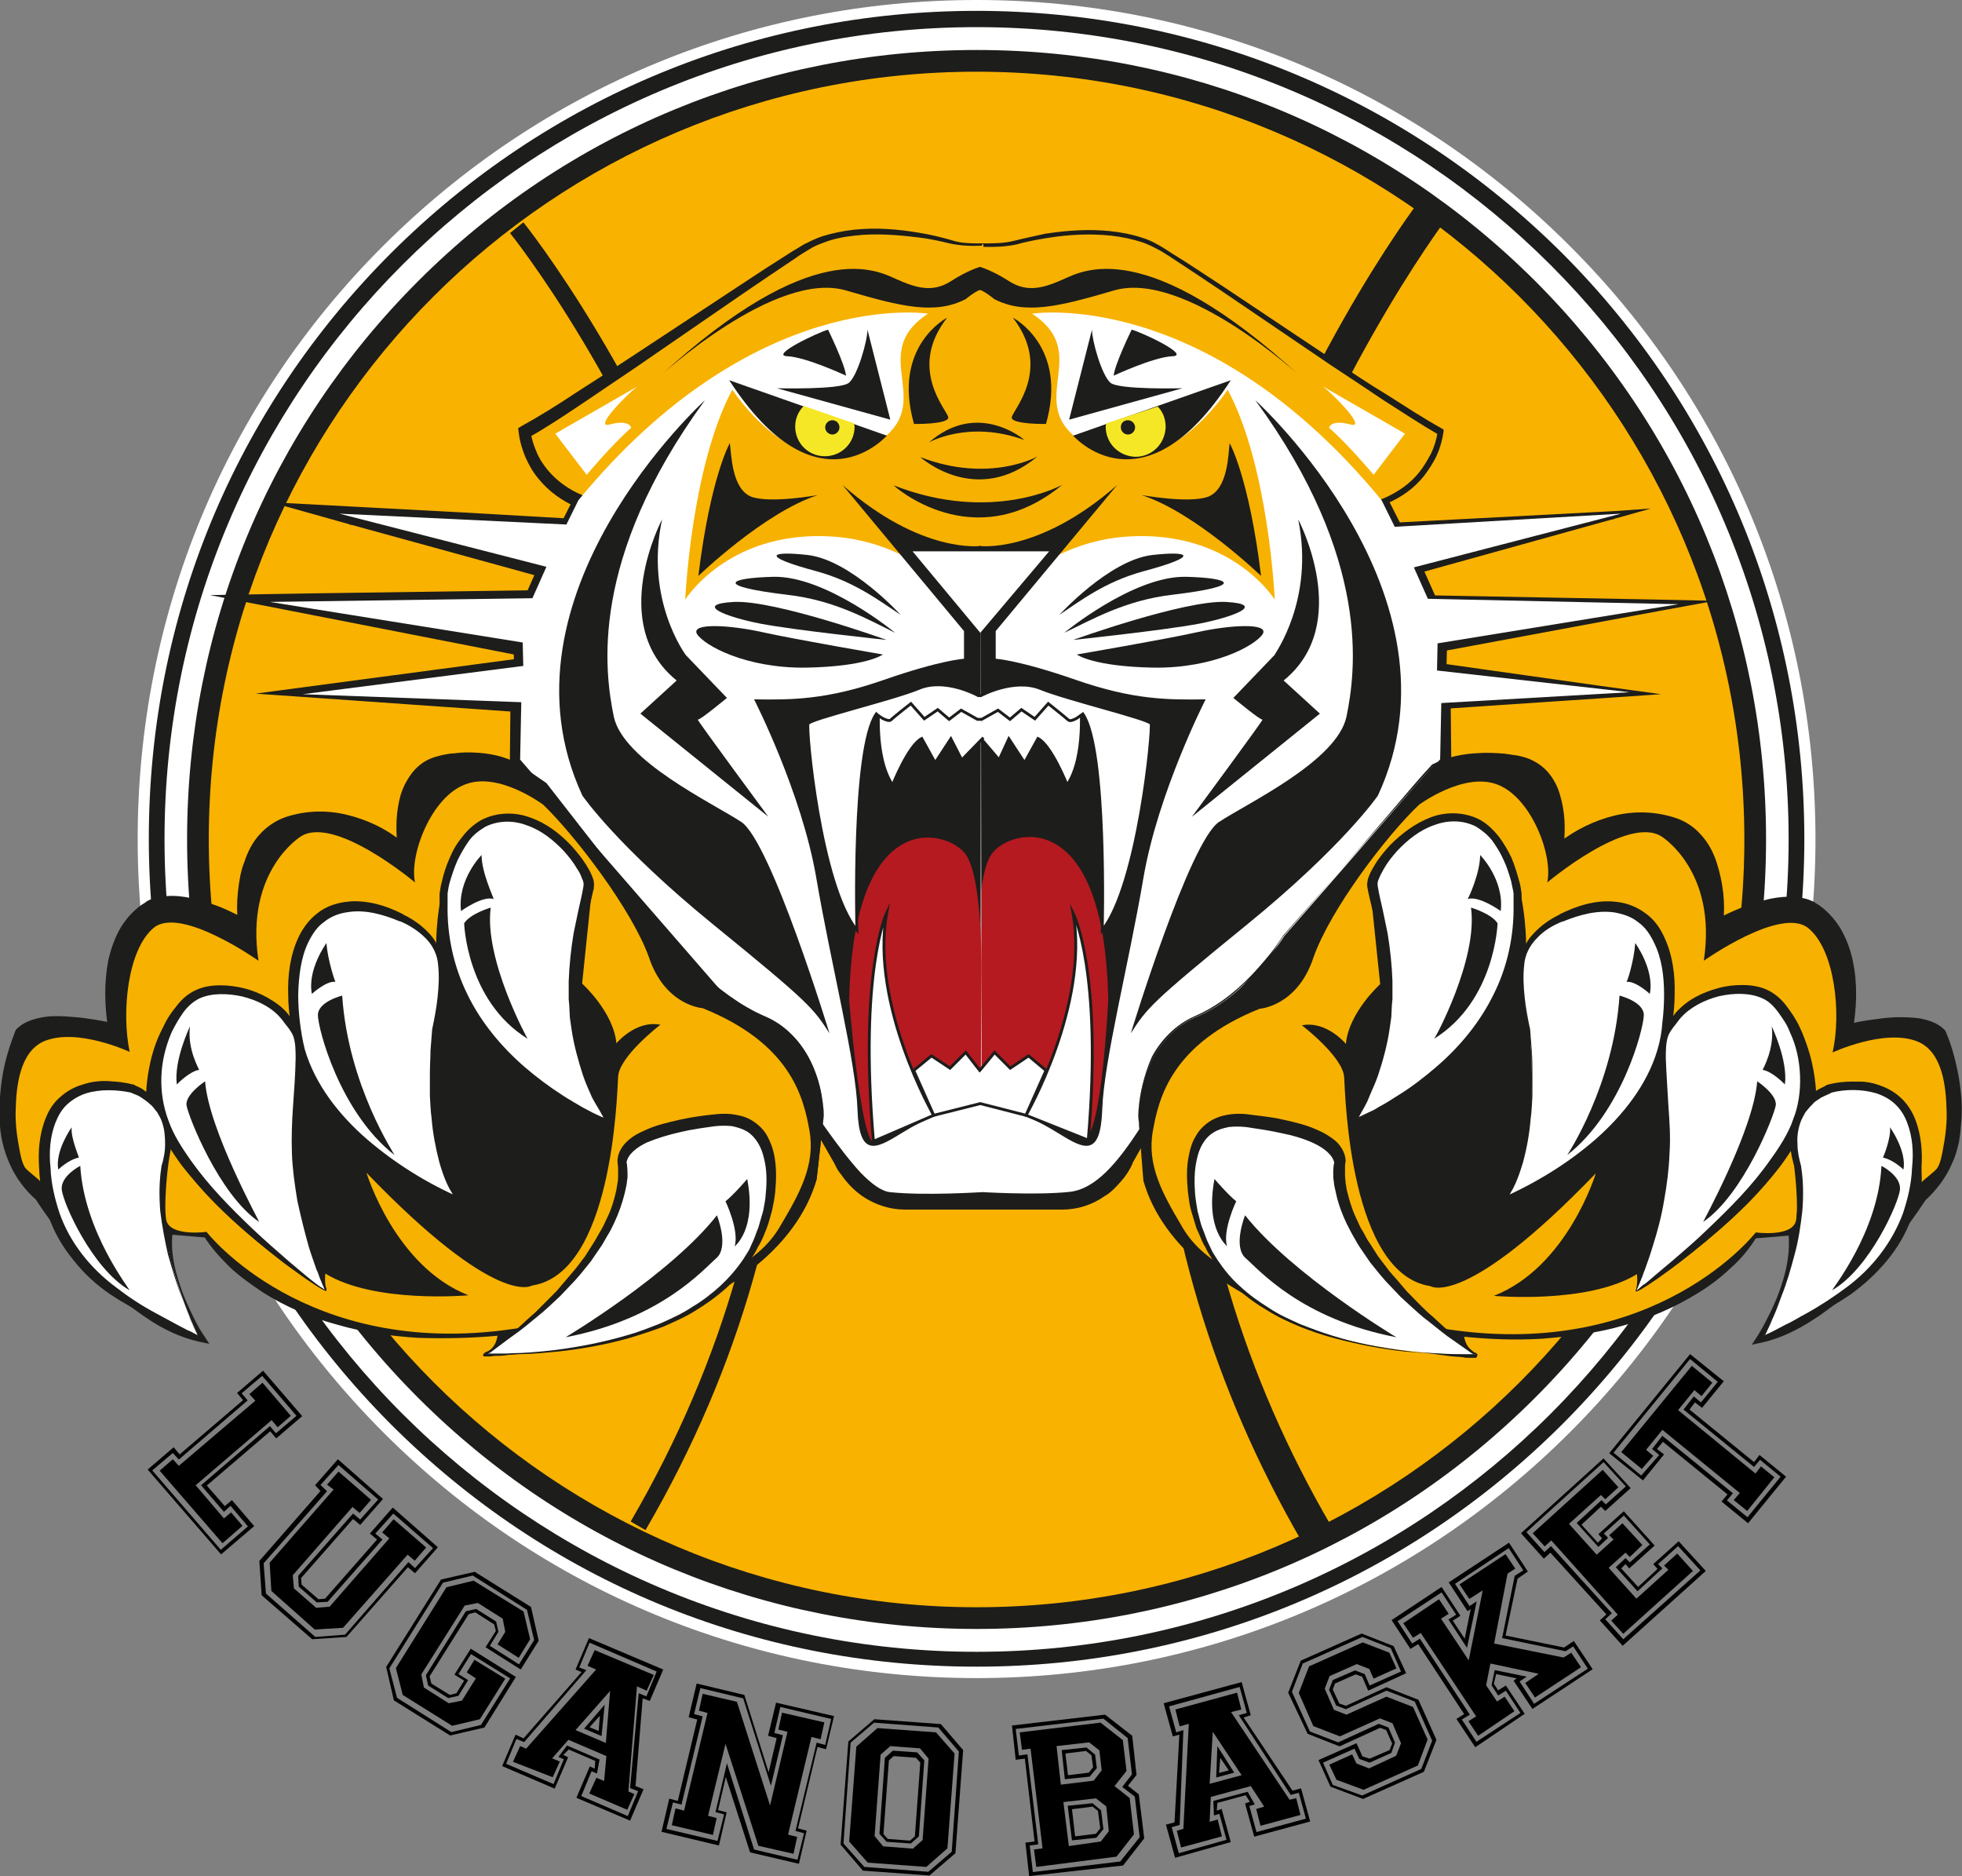 <?xml version="1.0" encoding="utf-8"?>
<!-- Generator: Adobe Illustrator 22.1.0, SVG Export Plug-In . SVG Version: 6.00 Build 0)  -->
<svg version="1.1" id="Livello_1" xmlns="http://www.w3.org/2000/svg" xmlns:xlink="http://www.w3.org/1999/xlink" x="0px" y="0px"
	 viewBox="0 0 686.9 656.7" style="enable-background:new 0 0 686.9 656.7;" xml:space="preserve">
<rect x="0" y="0" width="686.9" height="656.7" fill="#808080" stroke="none"/>
<style type="text/css">
	.st0{fill:#1D1D1B;}
	.st1{fill:#FFFFFF;}
	.st2{fill:#F9B200;}
	.st3{fill:none;stroke:#1D1D1B;stroke-width:6;}
	.st4{fill:#F7B100;}
	.st5{fill:#FFFFFF;stroke:#1D1D1B;stroke-miterlimit:10;}
	.st6{fill:#B41A20;}
	.st7{fill:#F6E726;}
</style>
<g>
	<g>
		<g>
			<circle class="st0" cx="341.9" cy="293.8" r="289.1"/>
			<path class="st1" d="M341.9,9.5c157,0,284.3,127.4,284.3,284.3S498.9,578.2,341.9,578.2S57.6,450.8,57.6,293.8
				S184.7,9.5,341.9,9.5 M341.9,0c-78.4,0-152.2,30.6-207.7,86s-86,129.3-86,207.7c0,78.4,30.6,152.2,86,207.7s129.3,86,207.7,86
				s152.2-30.6,207.7-86c55.4-55.4,86-129.3,86-207.7S605,141.4,549.5,86S420.3,0,341.9,0L341.9,0z"/>
		</g>
		<g>
			<circle class="st1" cx="341.9" cy="293.8" r="287.2"/>
			<path class="st0" d="M341.9,9.5c157,0,284.3,127.4,284.3,284.3S498.9,578.2,341.9,578.2S57.6,450.8,57.6,293.8
				S184.7,9.5,341.9,9.5 M341.9,3.8c-77.4,0-150.3,30.2-205,84.8c-54.9,54.9-84.8,127.6-84.8,205s30.2,150.3,84.8,205
				c54.9,54.9,127.6,84.8,205,84.8s150.3-30.2,205-84.8c54.9-54.9,84.8-127.6,84.8-205s-30.2-150.3-84.8-205
				C492,34,419.3,3.8,341.9,3.8L341.9,3.8z"/>
		</g>
		<g>
			<circle class="st2" cx="341.9" cy="293.8" r="272.6"/>
			<g>
				<path class="st0" d="M341.9,25.1c148.4,0,268.8,120.3,268.8,268.8S490.3,562.6,341.9,562.6S73.1,442.3,73.1,293.8
					S193.3,25.1,341.9,25.1 M341.9,17.5c-73.8,0-143.3,28.7-195.5,80.9S65.5,220,65.5,293.8s28.7,143.3,80.9,195.5
					s121.7,80.9,195.5,80.9s143.3-28.7,195.5-80.9c52.2-52.2,80.9-121.7,80.9-195.5s-28.7-143.3-80.9-195.5
					C485,46.1,415.7,17.5,341.9,17.5L341.9,17.5z"/>
			</g>
		</g>
		<path class="st3" d="M180.9,79.7c0,0,178.4,221.1,42.5,454.4"/>
		<path class="st0" d="M456,540c-31.3-53.9-48.8-112.2-51.6-173.3c-2.3-48.8,4.6-99.3,20.5-150.3C452,129.6,495.1,72.7,497,70.2
			l9.1,6.8c-0.4,0.6-43.8,58.1-70.4,142.9c-15.6,49.7-22.2,98.9-19.9,146.2c2.8,59,19.7,115.6,50.1,167.8L456,540z"/>
		<g>
			<g>
				<g>
					<path class="st4" d="M343.8,85.6L343.8,85.6c0,0,7.2,0.2,12-0.9c4.7-1.3,33.2-8.4,50.7,2.3c17.5,10.6,78.4,53.3,97.8,64.2
						c0,0-1.5,16.9-19.4,24.3l4.2,8.7l76.1-3.8L496,199.1l4.9,11l80.1,1.7l-76.9,14l-0.2,8.4l55.2,7.8l-53.7,3.4l-0.2,1.5l0.2,20.1
						l-69.7,80.3l-29,34.9l-13.1,23.3c0,0-6.1,14.2-21.4,14.6h-28.1l0,0h-28.1c-15.4-0.4-21.4-14.6-21.4-14.6l-13.1-23.3l-29-34.9
						l-69.7-80.3l0.2-20.1l-0.2-1.5l-54.1-3.8l55.6-7.4l-0.2-8.4l-73.6-14.2l76.9-1.5l4.9-11l-69.1-18.8l76.1,3.6l4.2-8.7
						c-17.8-7.4-19.4-24.3-19.4-24.3c19.4-10.8,80.5-53.5,97.8-64.2c17.5-10.6,45.9-3.6,50.7-2.3C336.6,86,343.8,85.6,343.8,85.6
						L343.8,85.6L343.8,85.6z"/>
					<path class="st0" d="M343.8,85.2c3.8,0,7.6,0,11.2-0.9s7.4-1.7,11-2.5c7.4-1.1,15-1.7,22.6-0.9c3.8,0.4,7.6,1.1,11.2,2.3
						c1.9,0.6,3.6,1.3,5.3,2.3c1.7,0.9,3.2,1.9,4.9,3c6.5,4,12.7,8.2,19,12.3l37.6,25.1c6.3,4.2,12.5,8.4,19,12.3
						c6.3,4,12.7,8.2,19.2,11.8l0.6,0.4v0.6c-0.4,2.8-1.1,5.5-2.3,8.2c-1.1,2.5-2.7,4.9-4.4,7.2c-3.4,4.4-8.2,7.8-13.3,9.9l0.6-1.5
						l4.4,8.7l-1.1-0.6l76.1-4L578,178l-12.1,3.4l-69.1,19.2l1.1-2.3l4.9,11l-1.5-0.9l80.1,1.5l19,0.4l-18.6,3.4L504.9,228l1.7-2.1
						l-0.2,8.4l-1.9-2.1l55.2,7.8l21.8,3l-22,1.5l-53.7,3.6l2.3-2.3l-0.2,1.5v-0.2l0.2,20.1v0.9l-0.6,0.8l-49.5,57.5l-12.3,14.4
						c-4.2,4.7-8.4,9.5-12.3,14.4l-24.3,29.2l0.4-0.4l-13.1,23.3l0.2-0.2c-1.1,2.5-2.5,4.6-4.2,6.5c-1.7,1.9-3.4,3.8-5.7,5.1
						c-4.2,3-9.5,4.7-14.6,4.7h-27.7h-27.7c-5.1,0-10.4-1.7-14.8-4.7c-2.1-1.5-4-3.2-5.7-5.3c-0.8-0.9-1.5-2.1-2.3-3
						c-0.8-1.1-1.3-2.1-1.9-3.4l0.2,0.4l-13.3-23.3l0.4,0.6l-24.5-29c-4-4.9-8.2-9.7-12.3-14.4L229.9,327l-50.5-57.3l-0.9-1.1v-1.5
						l0.2-20.1v0.4l-0.2-1.5l3.6,3.4l-54.1-3.8l-38.5-2.7l38.3-5.1l55.6-7.4l-3.4,4l-0.2-8.4l3.2,3.8l-73.6-14.4l-35.9-7l36.4-0.6
						l76.9-1.1l-3,2.1l4.9-11l2.3,4.7l-69.1-19l-27.1-7.6l28.1,1.5c25.4,1.3,50.7,2.7,76.1,4.2l-2.5,1.5l4.4-8.7l1.3,3.4
						c-5.3-2.3-10.2-5.7-13.9-10.4c-1.9-2.3-3.2-4.7-4.4-7.4c-1.1-2.7-1.9-5.3-2.3-8.5l-0.2-1.5l1.3-0.8c6.5-3.6,12.9-7.6,19.2-11.8
						c6.3-4,12.7-8.2,19-12.3l37.8-24.9c6.3-4.2,12.5-8.2,19-12.3c1.7-0.9,3.2-2.1,4.9-2.8c1.7-0.9,3.6-1.7,5.3-2.3
						c3.6-1.1,7.4-1.9,11.2-2.3c7.6-0.8,15.2-0.2,22.8,1.1c3.8,0.6,7.4,1.5,11,2.5C336.2,85.2,340,85.2,343.8,85.2V86l0,0V85.2z
						 M343.8,85.2L343.8,85.2V86c-3.8,0.2-7.6,0-11.4-0.8c-3.6-0.9-7.4-1.7-11-2.1c-7.4-0.9-15-1.5-22.4-0.6
						c-3.6,0.4-7.4,1.1-10.8,2.5c-1.7,0.6-3.4,1.3-4.9,2.3c-1.5,0.9-3.2,1.9-4.7,3c-6.3,4.2-12.5,8.4-18.8,12.7l-37.2,25.6
						c-6.3,4.2-12.5,8.5-18.8,12.7c-6.3,4.2-12.5,8.4-19.2,12.1l1.1-2.3c0.4,2.3,1.1,4.7,2.1,7c0.9,2.3,2.3,4.4,4,6.5
						c3.2,3.8,7.4,6.8,12,8.7l2.5,0.9l-1.1,2.5l-4.2,8.7l-0.8,1.5h-1.7c-25.4-0.9-50.7-2.1-76.1-3.2l0.9-6.1l69.3,18.4l3.8,0.9
						l-1.5,3.6l-4.7,11l-0.9,2.1h-2.3l-76.9,1.9l0.6-7.6l73.6,14.2l3,0.6v3.2l0.2,8.4v3.4l-3.4,0.4l-55.6,7.4l-0.2-7.8l54.1,4
						l3.2,0.2l0.2,3.2l0.2,1.5v0.2v0.2l-0.2,20.1l-0.9-2.5l49.5,57.5l12.3,14.4c4.2,4.7,8.4,9.5,12.3,14.4l24.3,29.2l0.2,0.2
						l0.2,0.2l13.1,23.3v0.2v0.2c0.4,0.8,0.9,1.7,1.5,2.5c0.6,0.9,1.1,1.7,1.9,2.5c1.3,1.5,2.8,3,4.4,4.2c3.2,2.3,7.2,3.6,11.2,3.6
						h27.7h27.7c4,0,8-1.3,11.4-3.6c1.7-1.1,3.2-2.7,4.6-4.2c1.3-1.5,2.5-3.4,3.4-5.1l0.2-0.2l0,0L404,381l0.2-0.2l0.2-0.2l24.5-29
						c4-4.9,8.2-9.7,12.3-14.4l12.5-14.2l49.9-57.3l-0.6,1.7l-0.2-20.1v-0.2v-0.2l0.2-1.5l0.2-2.1l2.1-0.2l53.7-3.2l-0.2,4.6
						l-55.2-8l-1.9-0.2v-1.9l0.2-8.4v-1.7l1.7-0.4l76.9-13.9l0.4,3.8l-80.1-1.9h-1.1l-0.4-0.9l-4.9-11l-0.8-1.7l1.9-0.6l69.1-18.6
						l0.4,2.7l-76.1,3.4H488l-0.4-0.8l-4.2-8.7l-0.2-0.8l1.1-0.4c4.9-2.1,9.3-5.1,12.5-9.1c1.7-2.1,3-4.4,4.2-6.6
						c1.1-2.3,1.9-4.9,2.3-7.4l0.6,0.9c-6.6-3.8-12.9-8-19.2-12c-6.3-4.2-12.5-8.4-18.8-12.5l-37.4-25.4
						c-6.3-4.2-12.5-8.4-18.8-12.5c-1.5-0.9-3.2-2.1-4.7-2.8c-1.7-0.9-3.4-1.7-5.1-2.3c-3.4-1.1-7.2-1.9-10.8-2.3
						c-7.4-0.8-15-0.4-22.4,0.8c-3.8,0.6-7.4,1.3-11,2.3c-3.8,0.8-7.6,0.9-11.4,0.8v-0.9H343.8z"/>
				</g>
				<path class="st0" d="M430.5,155.1c0,0,6.8,12,11,46.5c0,0-23-22.2-41.8-28.3c0,0,16.5,3,23.2,0.6
					C430,171.2,430,158.9,430.5,155.1z"/>
				<path class="st0" d="M354.6,111.2c0,0,19.4,9.9,11.6,37.2c0,0-12.1,0.2-12-2.3C354.6,143.5,368.5,129.1,354.6,111.2z"/>
				<path class="st1" d="M342.8,217.5c0,0,19.2-28.7,54.1-29.8c34.9-1.3,49.4,22.2,49.4,22.2s-2.1-46.7-16.5-73.5
					c0,0-22.2,34.5-48,20.1c-26-14.2,2.1-31.9-20.5-46.7c0,0,60.7-9.7,122.4,65.3l4.6,9.3l79.2-4.6l-72.5,18.8l4.9,11l87.7,1.9
					l-84.3,13.7l-0.2,9.5l67.4,7.6l-65.9,3.8l-0.4,19.7c0,0-62.3,71.4-80.7,92.6c-18.2,21.3-30.7,56.8-49,58.8
					c-12,1.3-32.1,0-32.1,0L342.8,217.5z"/>
				<path class="st0" d="M342.7,191.1c0,0,20.7,3,48.4-21.3l-42.5,51.1v9.7c0,0,8,0.4,28.1,7.4c20.1,7,32.3,7,45.4,6.8
					c0,0-16.7,32.6-21.8,62.6c-5.1,30-13.9,64.3-14.4,81c-0.6,16.7-6.3,13.9-15,8.5s-19.6-10.4-28.1-10.4"/>
				<path class="st0" d="M439.5,140.1c0,0,75.4,68.3,42.9,138.4c0,0-12.1,17.7-45.9,45.2c-33.8,27.5-34.9,29.2-40.6,38
					c0,0,20.5-67.2,30.9-74c10.4-6.8,41.2-21.3,44.6-36.8C474.6,235.2,480.3,195.9,439.5,140.1z"/>
				<path class="st0" d="M454.5,181.8c0,0,19.4,36.6-5.1,56.4l12.7,11.6l-44.8,36.1c0,0,25.4-34.4,24.7-34
					c-0.8,0.2-10.2-7.6-10.2-7.6l14.4-15C446.1,229.1,460.3,210.1,454.5,181.8z"/>
				<path class="st0" d="M343,93.4c0,0,4.2,1.1,10.4,5.1c6.3,4,12.1,2.3,19-0.8c6.8-3,28.9-15.4,82.8,34c0,0-40.6-37.4-65.3-30
					c-19.4,5.7-31.1,8.5-41.8,3c0,0-3.8-3.2-5.7-3.4"/>
				<path class="st5" d="M343.6,243.5l34.7,1.9c0,0,2.1,19.4-4.7,29.4c0,0-5.5-13.9-10.2-16.3l-4.7,8.5l-5.5-8.4l-3.4,7.4l-6.3-7.4"
					/>
				<path class="st6" d="M342.3,342.4c0,0-1.3-34.7,4.9-43.5c6.1-8.7,39.5-17.8,40.8,51.2c0,0-2.3,48.2-8.5,48.4l-21.1-8.5l-16.5-4
					L342.3,342.4z"/>
				<path class="st5" d="M359.2,390.4c0,0,22.2-38.5,16.5-70.8c0,0,10.4,20.3,5.3,79.5L359.2,390.4z"/>
				<path class="st0" d="M382.3,115.4l-8,31.5l39.7-11c0,0-22.2,0.6-25.2-1.9C385.7,131.4,382.3,119.2,382.3,115.4z"/>
				<path class="st0" d="M396.2,115.4c0,0-5.9,12-6.3,16.1c0,0,13.9-6.5,20.5-6.8C417.1,124.5,400,116.4,396.2,115.4z"/>
				<path class="st0" d="M430.9,133.1l-55.2,19.4C375.5,152.2,400,180.9,430.9,133.1z"/>
				<path class="st1" d="M463.2,135.3l28.7,16.5l-11,14.4c0,0-8.5-10.2-15.6-16.5c0,0,0.6-3,7.6-1.1
					C478.6,150.1,467.2,138.4,463.2,135.3z"/>
				<path class="st7" d="M387.3,148.2c0,0.4-0.2,0.8-0.2,1.1c0,5.9,4.6,10.4,10.4,10.6c5.9,0,10.4-4.6,10.6-10.4
					c0-2.8-0.9-5.3-2.8-7.2L387.3,148.2z"/>
				<path class="st0" d="M370.9,215.2c0,0,17.3-19,32.3-20.9c13.1-1.5,17.5,0.2-3,5.7C386.7,203.7,378,210.5,370.9,215.2z"/>
				<path class="st0" d="M372.6,221.5c0,0,24.1-19.9,42.5-19.6c16.1,0.4,21.1,3.2-4.7,6.3C393.9,210.1,382.1,217,372.6,221.5z"/>
				<path class="st0" d="M375.7,224c0,0,38.9-14,53.5-13.3c14.4,0.8,2.5,5.3-9.3,7.6C407.9,220.6,375.7,224,375.7,224z"/>
				<path class="st0" d="M377,229.1c0,0,30.9-5.3,42.1-7.8c11.2-2.5,25.2-3.4,23,0.6c-2.5,4-17.1,12.1-38.3,11.8
					C382.5,233.3,377,229.1,377,229.1z"/>
				<path class="st0" d="M371.9,169.7c0,0-24.5,13.7-59,0.2C312.7,169.9,340.9,195.3,371.9,169.7z"/>
				<path class="st0" d="M363.2,159.8c0,0-16.9,9.5-41,0.2C322.2,160,341.7,177.7,363.2,159.8z"/>
				<path class="st0" d="M325.2,154.9c0,0,13.7-8,33.4-0.9C358.6,153.9,342.3,139.9,325.2,154.9z"/>
				<path class="st0" d="M392.4,149.6c0,1.3,1.1,2.5,2.5,2.5c1.3,0,2.5-1.1,2.5-2.5c0-1.3-1.1-2.5-2.5-2.5
					C393.3,147.1,392.4,148.2,392.4,149.6z"/>
				<path class="st0" d="M255.5,155.1c0,0-6.8,12-11,46.5c0,0,23-22.2,41.8-28.3c0,0-16.5,3-23.2,0.6
					C256.1,171.2,256.1,158.9,255.5,155.1z"/>
				<path class="st0" d="M331.6,111.2c0,0-19.4,9.9-11.6,37.2c0,0,12.1,0.2,12-2.3C331.6,143.5,317.6,129.1,331.6,111.2z"/>
				<path class="st1" d="M343.4,217.5c0,0-19.2-28.7-54.1-29.8c-34.9-1.3-49.4,22.2-49.4,22.2s2.1-46.7,16.5-73.5
					c0,0,22.2,34.5,48,20.1c26-14.2-2.1-31.9,20.5-46.7c0,0-60.7-9.7-122.4,65.3l-4.2,8.5l-79.5-3.8l72.5,18.6l-4.9,11l-91.9,1.3
					l88.5,14.2l0.2,8.2L106,243l76.5,2.8l-0.4,20.1c0,0,62.1,71.4,80.5,92.6c18.2,21.3,37,57.5,49,58.8s32.1,0,32.1,0L343.4,217.5z"
					/>
				<path class="st0" d="M343.4,191.1c0,0-20.7,3-48.4-21.3l42.5,51.1v9.7c0,0-8,0.4-28.1,7.4c-20.1,7-32.3,7-45.4,6.8
					c0,0,16.7,32.6,21.8,62.6c5.1,30,13.9,64.3,14.4,81c0.6,16.7,6.3,13.9,15,8.5s19.6-10.4,28.1-10.4"/>
				<path class="st0" d="M246.8,140.1c0,0-75.4,68.3-42.9,138.4c0,0,12.1,17.7,45.9,45.2c33.8,27.5,34.9,29.2,40.6,38
					c0,0-20.5-67.2-30.9-74s-41.2-21.3-44.6-36.8C211.7,235.2,206,195.9,246.8,140.1z"/>
				<path class="st0" d="M231.8,181.8c0,0-19.4,36.6,5.1,56.4l-12.7,11.6l44.8,36.1c0,0-25.4-34.4-24.7-34
					c0.8,0.2,10.2-7.6,10.2-7.6l-14.4-15C240,229.1,225.7,210.1,231.8,181.8z"/>
				<path class="st0" d="M343.2,93.4c0,0-4.2,1.1-10.4,5.1c-6.3,4-12.1,2.3-19-0.8c-6.8-3-28.9-15.4-82.8,34c0,0,40.6-37.4,65.3-30
					c19.4,5.7,31.1,8.5,41.8,3c0,0,3.8-3.2,5.7-3.4"/>
				<path class="st5" d="M342.5,243.5l-34.7,1.9c0,0-2.1,19.4,4.7,29.4c0,0,5.5-13.9,10.2-16.3l4.7,8.5l5.5-8.4l3.8,7.4l7.6-7.8"/>
				<path class="st6" d="M343.6,342.6c0,0,0.8-34.7-5.5-43.5c-6.1-8.7-39.5-17.8-40.8,51.2c0,0,3.8,47.1,8.4,49.5l21.1-9.5l16.5-4
					L343.6,342.6z"/>
				<path class="st5" d="M326.9,390.4c0,0-22.2-38.5-16.5-70.8c0,0-9.7,20.5-4.6,79.9L326.9,390.4z"/>
				<polygon class="st5" points="343,374.7 338.1,368.4 332.6,373.9 326.1,369.6 319.9,374.7 326.9,390.4 343.2,386.3 359.2,390.4 
					366.2,374.7 360.1,369.6 353.7,373.9 348.2,368.4 343.2,374.5 				"/>
				<path class="st0" d="M303.7,115.4l8,31.5l-39.7-11c0,0,22.2,0.6,25.2-1.9C300.3,131.4,303.7,119.2,303.7,115.4z"/>
				<path class="st0" d="M289.9,115.4c0,0,5.9,12,6.3,16.1c0,0-13.9-6.5-20.5-6.8C269.2,124.5,286.3,116.4,289.9,115.4z"/>
				<path class="st0" d="M255.3,133.1l55.2,19.4C310.6,152.2,286.3,180.9,255.3,133.1z"/>
				<path class="st1" d="M223.1,135.3l-28.7,16.5l11,14.4c0,0,8.5-10.2,15.6-16.5c0,0-0.6-3-7.6-1.1
					C207.7,150.1,219.1,138.4,223.1,135.3z"/>
				<path class="st7" d="M299,148.2c0,0.4,0.2,0.8,0.2,1.1c0,5.9-4.7,10.4-10.4,10.4c-5.9,0-10.4-4.7-10.4-10.4c0-2.8,1.1-5.3,3-7.2
					L299,148.2z"/>
				<path class="st0" d="M315.3,215.2c0,0-17.3-19-32.3-20.9c-13.1-1.5-17.5,0.2,3,5.7C299.4,203.7,308.1,210.5,315.3,215.2z"/>
				<path class="st0" d="M313.4,221.5c0,0-24.1-19.9-42.5-19.6c-16.1,0.4-21.1,3.2,4.7,6.3C292.4,210.1,304.1,217,313.4,221.5z"/>
				<path class="st0" d="M310.4,224c0,0-38.9-14-53.5-13.3c-14.4,0.8-2.5,5.3,9.3,7.6C278.1,220.6,310.4,224,310.4,224z"/>
				<path class="st0" d="M309.1,229.1c0,0-30.9-5.3-42.1-7.8c-11.2-2.5-25.2-3.4-23,0.6c2.5,4,17.1,12.1,38.3,11.8
					C303.6,233.3,309.1,229.1,309.1,229.1z"/>
				<path class="st0" d="M293.9,149.6c0,1.3-1.1,2.5-2.5,2.5c-1.3,0-2.5-1.1-2.5-2.5c0-1.3,1.1-2.5,2.5-2.5S293.9,148.2,293.9,149.6
					z"/>
				<path class="st5" d="M342.5,243.5c0,0-11.6-6.5-20.9-2.5c-9.3,3.8-37.8,10.6-38.7,12.3c-0.8,1.7,4.2,56.6,17.1,72.3
					c0,0-1.7-63.4,6.8-75.7c0,0,0.9,0.8,2.1,1.5c1.1,0.6,2.5,1.1,3,0.6c1.1-1.1,7-5.7,7-5.7l4.7,5.3l4.7-3.2l4,3.4l4.2-3.2l5.7,3.2
					h1.5l5.7-3.2l4.2,3.2l4-3.4l4.7,3.2l4.7-5.3c0,0,5.9,4.7,7,5.7c0.6,0.6,1.9,0,3-0.6c1.1-0.8,2.1-1.5,2.1-1.5
					c8.5,12.3,6.8,75.7,6.8,75.7c12.7-15.8,17.8-70.6,17.1-72.3c-0.8-1.7-29.4-8.5-38.7-12.3c-9.3-3.8-20.9,2.5-20.9,2.5H342.5z"/>
				<polygon class="st1" points="319.5,193 367.3,193 343.2,221.5 				"/>
			</g>
			<g>
				<g>
					<g>
						<path class="st0" d="M398.5,390.6l2.5,22.2c17.1,56.6,120.7,63.4,116.2,61.3c-4.7-2.1-4.7-7.2-4.7-7.2
							c80.3,7.2,102.5-35.3,102.5-35.3l13.1-1.3c2.5,16.5-10.6,37.4-10.6,37.4c29.4-6.5,56.2-49.4,56.2-49.4
							c23-19.6,6.8-56.9,6.8-56.9c-8.2-8.2-32.8-1.3-32.8-1.3c5.5-34.5-12.3-42.9-12.3-42.9c-11-6.5-33.2,5.9-33.2,5.9
							s3.8-30.2-17.1-36.1s-38.3,8.5-38.3,8.5s3.8-26.4-14.8-30.2c-18.8-3.8-30.2,2.7-30.2,2.7l-5.9,6.6l-46.3,53.1
							c0,0-12.7,20.7-30.4,28.1C408.1,360.3,399.2,372.8,398.5,390.6z"/>
						<path class="st0" d="M398.5,390.6l2.7,22l0,0c3.6,12,11.4,22,21.1,29.8c9.7,7.8,20.7,13.5,32.1,18
							c11.6,4.6,23.5,7.8,35.5,10.1c6.1,1.1,12.1,2.1,18.2,2.7c1.5,0.2,3,0.2,4.6,0.4c0.8,0,1.5,0,2.3,0h1.1h0.6h0.2l0,0l0,0
							c0,0-0.2,0.2-0.2,0.4s0,0.2,0.2,0.2l0,0l0,0l0,0l-0.2-0.2l-0.6-0.4c-0.4-0.2-0.8-0.4-0.9-0.8c-0.6-0.6-1.1-1.1-1.7-1.9
							c-0.9-1.3-1.3-3-1.5-4.7v-0.6h0.8c9.5,0.8,19,0.9,28.3,0.4c9.5-0.8,18.8-2.1,27.7-4.7c9.1-2.7,17.7-6.5,25.6-11.4
							c4-2.5,7.6-5.5,11-8.7c3.2-3.2,6.5-6.8,8.7-10.6l0.4-0.6h0.8l13.1-1.3l1.3-0.2l0.2,1.3c1.1,6.8-0.4,13.9-2.3,20.1
							c-0.9,3.2-2.3,6.3-3.6,9.5c-1.3,3-2.8,6.1-4.7,8.9l-1.7-2.5c5.9-1.3,11.6-4.2,16.7-7.6s10.1-7.6,14.4-12
							c4.6-4.4,8.7-9.1,12.7-14c4-4.9,7.8-10.1,11-15.2l0.2-0.2l0.2-0.2c3.6-3.2,6.6-7,8.5-11.6c1.9-4.4,2.8-9.3,3-14.2
							c0.2-4.9-0.2-9.9-1.1-14.8c-0.9-4.9-2.3-9.9-4.2-14.2l0.4,0.6c-1.5-1.5-4-2.5-6.6-3c-2.7-0.4-5.3-0.6-8-0.4
							c-2.7,0.2-5.5,0.4-8.2,0.8c-2.7,0.4-5.5,0.9-8.2,1.7l-2.7,0.8l0.4-2.7c1.3-7.6,1.5-15.4,0-23c-0.8-3.8-2.1-7.2-4-10.4
							c-0.9-1.5-2.1-3-3.2-4.4c-1.1-1.3-2.7-2.7-4.2-3.4h-0.2c-2.1-1.3-4.9-1.7-7.6-1.7c-2.7,0-5.5,0.6-8.2,1.3
							c-2.7,0.8-5.5,1.5-8.2,2.7c-2.7,1.1-5.3,2.3-7.8,3.6l-2.5,1.3l0.2-2.8c0.6-6.6,0.2-13.7-1.9-20.1c-1.1-3.2-2.7-6.3-4.7-8.7
							c-2.1-2.5-4.9-4.4-8-5.5c-6.3-2.3-13.5-2.5-20.1-0.9c-6.6,1.5-13.1,4.6-18.4,8.5l-1.9,1.3l0.2-2.3c0.6-5.5,0.4-11.2-1.1-16.5
							c-0.8-2.7-1.9-5.1-3.6-7.2c-1.7-2.1-4-3.8-6.5-4.7c-1.3-0.6-2.7-0.8-4-1.1c-1.3-0.2-2.8-0.6-4.2-0.6c-2.8-0.4-5.5-0.4-8.4-0.4
							c-5.5,0.2-11.2,1.3-16.1,3.6l0.2-0.2c-4.6,4.9-8.9,9.9-13.3,14.8l-13.1,14.8l-26.2,29.8l0,0c-3.8,5.9-8.4,11.4-13.5,16.3
							c-5.1,4.9-10.8,9.1-17.5,12c-6.5,2.8-11.8,8.2-15,14.2C400.4,376.4,398.8,383.6,398.5,390.6z M398.5,390.6
							c0.4-7,1.9-14,5.3-20.3c3.4-6.3,8.5-11.6,15-14.4c6.5-2.7,12.3-7,17.3-12c5.1-4.9,9.5-10.4,13.3-16.3l0,0l0,0l26-30l12.9-15
							c4.4-5.1,8.5-10.1,13.1-15l0,0l0,0c5.3-2.7,11-3.8,16.7-4c2.8-0.2,5.7,0,8.5,0.2c1.5,0.2,2.8,0.4,4.2,0.6
							c1.3,0.2,2.8,0.6,4.2,1.1c2.8,1.1,5.3,2.8,7.2,5.1s3.2,4.9,4,7.8c1.7,5.7,1.9,11.4,1.3,17.3l-1.5-0.9
							c5.7-4.4,12.3-7.6,19.2-9.3c7-1.7,14.4-1.5,21.4,0.8c3.4,1.1,6.6,3.2,9.1,6.1c2.5,2.8,4.2,6.1,5.3,9.5c1.1,3.4,1.9,7,2.3,10.6
							s0.4,7.2,0,10.8l-2.3-1.5c2.7-1.5,5.3-2.7,8-3.8c2.7-1.1,5.5-2.1,8.4-2.8c2.8-0.8,5.9-1.3,8.9-1.3c3,0,6.3,0.4,9.3,2.1h-0.2
							c2.1,1.1,3.6,2.5,5.1,4c1.5,1.5,2.7,3.2,3.8,4.9c2.1,3.6,3.6,7.6,4.4,11.6c1.7,8,1.3,16.3,0,24.1l-2.3-1.9
							c2.8-0.8,5.7-1.3,8.5-1.7c2.8-0.4,5.7-0.8,8.5-0.9s5.9,0,8.9,0.4c2.8,0.6,6.1,1.5,8.5,4l0.2,0.2l0.2,0.4
							c2.1,4.9,3.4,9.9,4.4,15c0.9,5.1,1.5,10.4,1.1,15.8c-0.2,2.7-0.4,5.3-0.9,8c-0.6,2.7-1.3,5.1-2.5,7.6
							c-2.1,4.9-5.5,9.3-9.5,12.9l0.4-0.4c-3.6,5.5-7.4,10.6-11.4,15.6c-4,4.9-8.4,9.7-12.9,14.2c-4.6,4.6-9.7,8.7-15,12.1
							c-5.5,3.6-11.4,6.5-17.8,8l-3.8,0.8l2.1-3.2c1.7-2.7,3.2-5.7,4.6-8.5c1.3-2.8,2.7-5.9,3.6-8.9c2.1-6.1,3.2-12.5,2.5-18.8
							l1.5,1.1l-13.3,1.1l0.9-0.8c-2.7,4.4-5.7,8-9.3,11.2c-3.4,3.2-7.4,6.3-11.4,8.7c-8.2,5.1-17.1,8.9-26.2,11.4
							c-9.3,2.7-18.8,3.8-28.3,4.6c-9.5,0.6-19,0.2-28.5-0.8l0.6-0.6c0,1.3,0.6,2.8,1.3,4c0.4,0.6,0.8,1.1,1.3,1.5
							c0.2,0.2,0.6,0.4,0.9,0.6l0.6,0.2l0.2,0.2h0.2c0,0,0,0,0.2,0.2l0.2,0.2c0,0,0.2,0.2,0.2,0.4s-0.2,0.6-0.2,0.6s-0.2,0-0.2,0.2
							h-0.2c-0.2,0-0.2,0-0.4,0h-0.6h-1.1c-0.8,0-1.5,0-2.3-0.2c-1.5-0.2-3-0.2-4.6-0.4c-6.1-0.8-12.3-1.7-18.4-2.8
							c-12.1-2.5-24.1-5.9-35.7-10.4c-11.4-4.6-22.6-10.4-32.3-18.2c-9.5-7.8-17.5-18-20.9-30l0,0l0,0L398.5,390.6z"/>
					</g>
					<path class="st4" d="M496.8,281.7c0,0,15.4-11.4,27.1-7.2c12,4.2,19.9,24.7,17.8,34.4c0,0,28.1-23.7,40-16.1
						c0,0,19.6,12,14.8,43.5c0,0,27.1-19.2,36.6-11.4c9.3,7.6,11.6,29.8,8.5,43.5c0,0,18.2-8.5,29.8-3.8c8.7,3.6,9.9,15.9,10.1,23.9
						c0.2,4.7-0.4,9.3-1.3,14c-0.4,2.1-0.8,4.4-1.9,6.3c-0.6,1.1-5.5,4.6-5.5,5.1c0,0,1.7-49-37-31.5c0,0-0.8-34-25.1-35.3
						c-24.3-1.3-27.1,13.1-27.1,13.1s8.2-36.6-16.1-43.8c0,0-12.3-5.1-33.2,14.4c0,0,0.4-56.2-34.9-41.2c0,0-22.2,7.2-19.2,26
						l3,28.9c0,0-11,9.9-12,20.9c0,0-6.8-8.2-15.4-6.5c0,0,14.4,11,14.8,18.2c0.4,7.2,2.1,68.9,30.2,73.1c0,0,12,8.2,57.9-39.5
						c0,0-9.9,32.8-35.7,42.9c0,0,32.8,3,50.1-7.6c0,0,0.4,3-0.4,5.9c-0.8,3,49.7-33.6,51.8-49c2.1-15.4,5.9,19.2,4.2,24.7
						c-1.7,5.5-14,3.8-14,3.8s-34.5,44.6-107.2,34c-72.7-10.6-87.7-25.4-94-36.6c-6.5-11-12-20.9-9.9-32.8
						c2.1-12,6.8-30.6,37.4-42.9c0,0,13.1-0.8,18.8-17.8C465.7,318.3,485.6,292.3,496.8,281.7z"/>
					<g>
						<path class="st1" d="M475.5,391.4c0,0,59-22.6,56-78c0,0-2.8-24.5-19.4-27.1c-16.5-2.5-31.1,17.1-31.5,23
							C480.1,315.3,496.8,352.3,475.5,391.4z"/>
						<path class="st0" d="M475.5,391.2c-0.2-0.2,0.2-0.2,0.2-0.2l0.4-0.2l0.9-0.4l1.9-0.9c1.3-0.6,2.5-1.1,3.6-1.9
							c2.5-1.3,4.7-2.7,7-4.2c4.6-2.8,9.1-6.3,13.3-9.9c8.4-7.2,15.4-15.8,20.1-25.4c4.9-9.7,7.2-20.7,7-31.5v-2.1v-0.9
							c0-0.2,0-0.4,0-0.4v-0.6c-0.2-1.3-0.6-2.7-0.8-4c-0.8-2.7-1.5-5.1-2.7-7.6c-1.1-2.5-2.5-4.7-4-6.8c-1.7-2.1-3.6-3.6-5.7-4.9
							c-4.6-2.3-9.9-2.3-14.8-0.4c-4.9,1.7-9.1,5.1-12.7,8.9c-1.7,1.9-3.4,4-4.7,6.3c-0.6,1.1-1.3,2.3-1.7,3.4
							c-0.6,1.1-0.6,1.9-0.4,3c0.4,2.5,1.1,5.3,1.7,8c0.6,2.7,1.1,5.5,1.7,8.2c0.9,5.5,1.5,11,1.7,16.7v4.2v2.1l-0.2,2.1l-0.2,4.2
							l-0.6,4.2c-0.8,5.5-2.3,11-4,16.1c-0.9,2.7-2.1,5.1-3.2,7.8C478.4,386.5,477,388.7,475.5,391.2z M475.3,391.6l3.2-7.8
							c0.8-2.7,1.9-5.1,2.7-7.8c1.5-5.3,2.7-10.6,3-15.9l0.4-4l0.2-4V350v-2.1l-0.2-4c-0.4-5.5-1.1-10.8-2.1-16.1
							c-0.6-2.7-1.1-5.3-1.7-8c-0.6-2.7-1.3-5.3-1.9-8.2c0-0.4-0.2-0.8-0.2-1.3c0-0.4-0.2-0.9,0-1.3c0-0.4,0.2-0.9,0.2-1.3l0.4-1.1
							c0.6-1.5,1.3-2.7,2.1-4c1.5-2.5,3.4-4.7,5.3-6.8c4-4,8.7-7.6,14.2-9.7s12-1.9,17.3,0.9c2.7,1.5,4.7,3.6,6.6,5.9
							c1.7,2.3,3.2,4.9,4.4,7.4c1.1,2.7,1.9,5.3,2.7,8.2c0.4,1.3,0.6,2.8,0.8,4.2v0.6c0,0.2,0,0.4,0,0.6v1.1v2.1
							c0,11.2-2.5,22.4-7.8,32.3c-5.1,9.9-12.7,18.4-21.3,25.4c-4.2,3.6-8.7,6.6-13.5,9.5c-2.3,1.5-4.7,2.8-7.2,4
							c-1.1,0.6-2.5,1.1-3.8,1.7l-1.9,0.8l-0.9,0.4l-0.6,0.2C475.9,391.4,475.7,391.6,475.3,391.6z"/>
					</g>
					<g>
						<path class="st1" d="M535.5,360.5c4.4,47.3-9.9,60-9.9,60s52.4-20.5,57.9-60.4c5.5-40.1-14.8-49.4-37-38.7
							c0,0-12.5,4.9-13.5,15.6C532.1,347.5,535.3,359.5,535.5,360.5z"/>
						<path class="st0" d="M535.7,360.3l0.6,7.8c0.2,2.7,0.2,5.1,0.2,7.8v7.8c-0.2,2.7-0.2,5.1-0.6,7.8c-0.4,5.1-1.3,10.2-2.7,15.4
							c-1.5,4.9-3.2,10.1-7,14.2l-0.9-1.5c12-5.3,23.3-12.1,33.2-20.7c9.7-8.5,18.2-19.2,21.8-31.5c0.9-3,1.5-6.3,1.7-9.5
							c0.4-3.2,0.6-6.5,0.6-9.7c0-6.5-0.8-12.9-3.6-18.4c-1.3-2.7-3-5.3-5.5-7c-2.3-1.9-5.1-2.8-8.2-3.4c-6.1-0.9-12.3,0.8-18.2,3.2
							h-0.2c-3.2,1.3-6.5,3.2-8.9,5.9c-2.5,2.5-4.2,5.9-4.4,9.5c-0.4,3.8-0.2,7.4,0.2,11.2C534.2,352.9,534.9,356.7,535.7,360.3z
							 M535.3,360.5c-0.8-3.6-1.5-7.4-2.1-11.2s-0.9-7.6-0.8-11.4c0-4,1.5-8,4.2-10.8c2.7-3,5.9-5.3,9.5-7h-0.2
							c6.1-3,12.9-5.3,20.1-4.4c3.6,0.4,7,1.7,10.1,4c3,2.1,5.1,5.1,6.6,8.4c3,6.5,3.8,13.5,3.6,20.1c0,3.4-0.4,6.8-0.8,10.1
							c-0.4,3.4-1.1,6.6-2.1,9.9c-2.1,6.5-5.3,12.5-9.3,18s-8.7,10.2-13.9,14.6c-5.1,4.4-10.6,8.2-16.3,11.6
							c-5.7,3.4-11.6,6.5-17.8,8.9l-4,1.5l3-3c1.7-1.7,3-4,4.2-6.1c1.1-2.3,2.1-4.7,2.8-7c1.5-4.9,2.7-9.9,3.2-15
							c0.4-2.5,0.4-5.1,0.8-7.8c0-2.7,0.2-5.1,0.2-7.8c0-2.7-0.2-5.1-0.2-7.8L535.3,360.5z"/>
					</g>
					<g>
						<path class="st1" d="M572.9,451.8c0,0,13.1-28.9,10.6-60c-2.5-31.1-2.1-28.1,3.4-35.7c5.5-7.6,20.5-12.3,30.2-8.5
							c9.9,3.8,21.3,27.1,11,48.4C617.9,417.4,586.4,442.5,572.9,451.8z"/>
						<path class="st0" d="M572.7,451.9c0-0.2,0.2-0.6,0.2-0.8l0.2-0.6l0.4-0.9l0.8-1.9c0.6-1.3,0.9-2.7,1.3-4
							c0.9-2.7,1.7-5.3,2.5-8c1.5-5.3,2.7-10.6,3.4-16.1s1.3-11,1.5-16.3c0-5.5-0.2-11-0.8-16.5c-0.4-5.5-0.9-11-1.1-16.5
							c0-2.8-0.2-5.7,0.8-8.5c0.6-1.5,1.3-2.8,2.3-3.8c0.9-1.1,1.5-2.1,2.5-3.4c3.8-4.6,9.3-7.2,14.8-8.7c2.8-0.8,5.7-1.1,8.5-1.1
							s5.9,0.4,8.7,1.7c2.8,1.3,5.1,3.4,6.8,5.7c1.7,2.3,3.4,4.7,4.6,7.4c2.5,5.1,3.8,10.8,4.2,16.7c0.4,5.7-0.6,11.6-2.5,17.1
							c-2.1,5.5-5.1,10.2-8.5,14.8c-6.8,8.9-14.8,16.7-23.3,23.9c-4.2,3.6-8.5,7-12.9,10.4c-2.3,1.7-4.6,3.2-6.8,4.7
							c-1.1,0.8-2.3,1.5-3.4,2.3C575.4,450.4,573.8,451.4,572.7,451.9z M572.9,451.8c0.6-0.4,1.1-0.9,1.5-1.3
							c0.4-0.4,0.9-0.8,1.5-1.1c1.1-0.9,2.1-1.7,3.2-2.7c2.1-1.7,4.2-3.6,6.3-5.3c4.2-3.6,8.4-7.2,12.3-11c8-7.6,15.8-15.4,22-24.3
							c3.2-4.4,6.1-8.9,8-13.9c1.9-4.9,2.7-10.2,2.5-15.6c-0.2-5.3-1.3-10.6-3.6-15.4c-0.9-2.5-2.5-4.7-4-6.8
							c-1.5-2.1-3.4-4-5.5-4.9c-4.6-2.1-10.2-1.9-15.2-0.8c-5.1,1.3-10.1,3.8-13.5,7.6c-0.8,0.9-1.7,2.3-2.5,3.2
							c-0.8,1.1-1.5,2.1-1.9,3.2c-0.8,2.3-0.8,5.1-0.8,7.8c0.2,5.5,0.6,11,0.9,16.5c0.4,5.5,0.8,11,0.4,16.7
							c-0.2,5.5-0.9,11-1.9,16.5c-0.9,5.5-2.3,10.8-4,16.1c-0.8,2.7-1.7,5.3-2.7,8c-0.6,1.3-0.9,2.7-1.5,3.8l-0.8,1.9l-0.4,0.9
							l-0.2,0.6C573.1,451.6,573.1,451.6,572.9,451.8z"/>
					</g>
					<g>
						<path class="st1" d="M617.5,467.5c0,0,16.1-32.3,12-59c0,0-7.6-19.9,11-27.7c0,0,31.9-8.9,31.1,25.4
							C670.6,440.7,645.6,456.1,617.5,467.5z"/>
						<path class="st0" d="M617.3,467.7c0-0.2,0-0.6,0.2-0.6l0.2-0.4l0.4-0.9l0.8-1.7c0.6-1.1,0.9-2.3,1.5-3.6
							c0.9-2.3,1.7-4.7,2.7-7.2c1.5-4.7,3-9.7,4-14.6c1.1-4.9,1.7-10.1,2.1-15c0.2-5.1,0-10.1-0.8-15v0.2c-0.9-2.8-1.5-5.5-1.7-8.5
							c-0.2-2.8,0.2-5.9,1.1-8.5c0.4-1.3,1.1-2.7,1.9-4c0.9-1.1,1.7-2.5,2.8-3.4c0.9-1.1,2.3-1.9,3.4-2.7c1.1-0.8,2.7-1.3,3.8-2.1
							l0,0h0.2c2.8-0.8,5.9-1.1,8.7-1.1c3,0,5.9,0.2,8.7,1.1c2.8,0.8,5.7,2.3,8,4.4c2.3,2.1,4,4.7,5.1,7.4
							c2.3,5.7,2.7,11.8,2.3,17.5c-0.2,5.9-1.3,11.6-3.4,17.1c-1.9,5.5-4.9,10.6-8.7,15.2s-8,8.4-12.7,11.8c-4.7,3.2-9.7,6.1-15,8.5
							c-2.7,1.1-5.1,2.3-7.8,3.4c-1.3,0.6-2.7,1.1-4,1.5C620,466.7,618.6,467.1,617.3,467.7z M617.7,467.5c1.3-0.6,2.7-1.3,3.8-1.9
							l3.6-1.9c2.5-1.1,4.9-2.7,7.4-4c4.9-2.7,9.7-5.9,14-9.1c8.9-6.6,15.9-15.6,19.7-25.8c1.7-5.1,3-10.4,3.2-15.9
							c0.6-5.5,0.2-11-1.7-15.9c-0.9-2.5-2.3-4.7-4.2-6.5s-4.2-3-6.6-3.8c-5.1-1.5-10.8-1.5-15.9-0.2h0.2c-1.1,0.6-2.5,1.1-3.6,1.7
							c-1.1,0.8-2.3,1.3-3,2.3c-0.9,0.8-1.7,1.9-2.5,2.8c-0.6,1.1-1.3,2.3-1.7,3.4c-0.9,2.5-1.3,5.1-1.1,7.8c0,2.7,0.6,5.3,1.3,7.8
							v0.2l0,0c0.8,5.1,0.8,10.2,0.4,15.4c-0.6,5.1-1.3,10.2-2.7,15.2c-1.3,4.9-2.7,9.9-4.6,14.6c-0.9,2.5-1.7,4.7-2.8,7.2
							c-0.6,1.1-0.9,2.3-1.5,3.4l-0.8,1.7l-0.4,0.9l-0.2,0.4C617.9,467.3,617.7,467.3,617.7,467.5z"/>
					</g>
					<g>
						<path class="st1" d="M517.1,474c0,0-86.4,3.8-98.7-49.4c0,0-9.3-35.7,18.2-32.3c27.7,3.4,31.9,10.2,32.3,14.4
							c0,0-7.2,27.7,46.3,66.8L517.1,474z"/>
						<path class="st0" d="M517.3,474c0,0-0.2,0.2-0.4,0.2s-0.2,0-0.2,0h-0.4h-0.8h-1.5h-3.2c-2.1,0-4.2,0-6.3-0.2
							c-4.2-0.2-8.4-0.6-12.5-0.9c-8.4-0.9-16.7-2.5-24.9-4.7c-4.2-1.1-8.2-2.5-12-4c-4-1.7-7.8-3.4-11.4-5.7
							c-3.6-2.1-7.2-4.6-10.4-7.6c-3.2-2.8-6.1-6.1-8.5-9.7l-1.7-2.7c-0.6-0.9-0.9-1.9-1.5-2.8c-1.1-1.9-1.7-4-2.7-5.9
							c-0.6-2.1-1.3-4.2-1.9-6.3c-0.6-2.1-0.8-4.2-1.1-6.5c-0.4-4.4-0.6-8.7,0.4-13.1c0.4-2.1,1.1-4.4,2.3-6.3
							c1.1-2.1,2.8-3.8,4.7-5.1c1.9-1.3,4.2-2.1,6.5-2.5c2.3-0.4,4.6-0.4,6.6-0.2c4.2,0.6,8.5,0.9,12.7,1.9
							c4.2,0.9,8.4,1.9,12.5,3.8c2.1,0.9,4,2.1,5.9,3.6c1.7,1.5,3.4,4,3.6,6.6v0.4v0.4c-0.2,0.6-0.2,1.5-0.2,2.3c0,0.8,0,1.7,0,2.5
							c0,0.8,0.2,1.7,0.2,2.5l0.4,2.5c0.8,3.2,1.7,6.5,3.2,9.7c0.8,1.5,1.3,3.2,2.3,4.6c0.9,1.5,1.5,3,2.7,4.6l2.8,4.4l3.2,4.2
							c0.9,1.3,2.3,2.7,3.4,4l3.4,4c2.5,2.5,4.9,5.1,7.4,7.4c2.7,2.3,5.1,4.7,7.8,7l8.2,6.8l0,0C516.1,473.4,516.9,473.8,517.3,474z
							 M516.9,474c-0.6,0-1.1,0-1.5-0.2l0,0l0,0l-8.7-6.1c-2.8-2.1-5.5-4.4-8.4-6.6c-2.7-2.3-5.3-4.7-8-7.2l-3.6-3.8
							c-1.3-1.3-2.5-2.7-3.6-4l-3.4-4.2l-3-4.4c-1.1-1.5-1.9-3-2.8-4.6c-0.9-1.5-1.7-3.2-2.5-4.7c-1.5-3.2-2.8-6.6-3.6-10.2
							l-0.6-2.7c-0.2-0.9-0.2-1.9-0.4-2.8c0-1.9-0.2-3.6,0.4-5.9v0.8c-0.4-3-3.6-5.5-7.2-7.2s-7.6-2.8-11.6-3.6
							c-4-0.9-8.2-1.5-12.3-2.1c-1.9-0.2-4-0.2-5.9,0c-1.9,0.4-3.8,0.9-5.3,1.9c-3.2,1.9-5.1,5.5-5.9,9.5c-0.9,3.8-0.9,8-0.6,12.1
							c0.2,2.1,0.6,4.2,0.9,6.1c0.6,1.9,0.9,4,1.7,5.9s1.3,3.8,2.3,5.7c0.4,0.9,0.9,1.9,1.3,2.7l1.7,2.7c2.3,3.4,4.9,6.6,8,9.3
							c3,2.8,6.5,5.3,9.9,7.4c3.4,2.3,7.2,4,11,5.7c3.8,1.5,7.8,3,11.8,4.2c8,2.5,16.3,4,24.7,5.1c4.2,0.6,8.4,0.9,12.5,1.1
							c2.1,0.2,4.2,0.2,6.3,0.2h3.2h1.5h0.8h0.4C516.7,473.8,516.9,473.8,516.9,474C516.9,473.8,516.9,473.8,516.9,474z"/>
					</g>
					<path class="st0" d="M518.2,299.3c0,0,8.5,8.5,7.2,19.6c0,0-7.6-5.5-11.6-4.2C514.1,314.5,518.2,305.6,518.2,299.3z"/>
					<path class="st0" d="M515,317.7c0,0,7.2,2.1,9.3,5.5c0,0-0.8,27.1-22.2,40.4C502.3,363.7,517.5,335.8,515,317.7z"/>
					<path class="st0" d="M661.7,394.6c0,0,5.9,8.2,4.7,14.8c0,0-3.4-3.4-7.2-4.2C659.3,405.2,662.1,398.4,661.7,394.6z"/>
					<path class="st0" d="M658.7,408.1c0,0,6.8,3.4,6.5,8.2c-0.4,4.7-10.6,27.7-23.7,35.3C641.2,451.4,657.6,431.4,658.7,408.1z"/>
					<path class="st0" d="M620.3,359.3c0,0,5.7,11.8,4.6,20.3c0,0-4.4-4.6-7.8-5.1C617.1,374.3,621.3,367.3,620.3,359.3z"/>
					<path class="st0" d="M615.2,378.5c0,0,7,4.6,6.5,8.4c-0.6,3.8-11.4,31.3-25.4,40.8C596.1,427.8,613.9,395.6,615.2,378.5z"/>
					<path class="st0" d="M572.5,330.1c0,0,6.8,9.3,5.1,17.8c0,0-5.1-4.7-8.2-4.2C569.7,343.8,572.1,336.2,572.5,330.1z"/>
					<path class="st0" d="M567,348.5c0,0,8.5,2.1,8.5,6.8s-7.6,34-26.8,49C548.8,404.1,564.9,380,567,348.5z"/>
					<path class="st0" d="M425.2,412.7c0,0,4.7,5.5,7.6,7.8c0,0-4.9,10.2-3.2,15.8C429.8,436.2,421.8,430.5,425.2,412.7z"/>
					<path class="st0" d="M435.9,425.4c0,0-4.4,11,0.2,15c4.6,4,19.4,21.3,52.8,27.7C488.8,468.1,452.4,446.2,435.9,425.4z"/>
				</g>
				<g>
					<g>
						<path class="st0" d="M288.4,390.6l-2.5,22.2c-17.1,56.6-120.7,63.4-116.2,61.3c4.7-2.1,4.7-7.2,4.7-7.2
							C94.2,474.2,72,431.6,72,431.6l-13.1-1.3c-2.5,16.5,10.6,37.4,10.6,37.4c-29.4-6.5-56.2-49.4-56.2-49.4
							c-23-19.6-6.8-56.9-6.8-56.9c8.2-8.2,32.8-1.3,32.8-1.3c-5.5-34.5,12.3-42.9,12.3-42.9c11-6.5,33.2,5.9,33.2,5.9
							S81.1,292.9,102,287s38.3,8.5,38.3,8.5s-3.8-26.4,14.8-30.2c18.8-3.8,28.1,3.8,28.1,3.8l8.2,5.5l43.7,55.4
							c0,0,15.4,18.4,32.8,25.8C278.7,360.3,287.8,372.8,288.4,390.6z"/>
						<path class="st0" d="M288.4,390.6l-2.5,22.2l0,0l0,0c-3.4,12-11.4,22.2-20.9,30c-9.5,7.8-20.7,13.7-32.1,18.2
							c-11.6,4.6-23.5,7.8-35.7,10.4c-6.1,1.1-12.1,2.3-18.4,2.8c-1.5,0.2-3,0.4-4.6,0.4c-0.8,0-1.5,0-2.3,0.2h-1.1h-0.6
							c-0.2,0-0.2,0-0.4,0h-0.2h-0.2c0,0-0.4-0.2-0.2-0.6c0-0.2,0-0.4,0.2-0.4l0.2-0.2c0,0,0.2,0,0.2-0.2h0.2l0.2-0.2l0.6-0.2
							c0.4-0.2,0.6-0.4,0.9-0.6c0.6-0.4,0.9-0.9,1.3-1.5c0.8-1.1,1.1-2.7,1.3-4l0.6,0.6c-9.5,0.9-19,1.1-28.5,0.8
							c-9.5-0.6-19-1.9-28.3-4.6c-9.3-2.5-18.2-6.3-26.2-11.4c-4-2.7-8-5.5-11.4-8.7c-3.4-3.4-6.6-6.8-9.3-11.2l0.9,0.8l-13.1-1.1
							l1.5-1.1c-0.9,6.3,0.4,12.7,2.5,18.8c0.9,3,2.3,6.1,3.6,8.9c1.3,2.8,2.8,5.9,4.6,8.5l2.1,3.2l-3.8-0.8
							c-6.5-1.5-12.5-4.4-17.8-8c-5.5-3.6-10.4-7.8-15-12.1c-4.6-4.6-8.9-9.3-12.9-14.2s-7.8-10.1-11.4-15.6l0.4,0.4
							c-4-3.4-7.4-8-9.5-12.9c-1.1-2.5-1.9-4.9-2.5-7.6c-0.6-2.7-0.9-5.3-0.9-8c-0.2-5.3,0.2-10.6,1.1-15.8c0.9-5.1,2.5-10.1,4.4-15
							l0.2-0.4l0.2-0.2c2.5-2.5,5.7-3.4,8.5-4c3-0.6,5.9-0.6,8.9-0.4c2.8,0.2,5.7,0.4,8.5,0.9c2.8,0.4,5.7,0.9,8.5,1.7l-2.3,1.9
							c-1.3-8-1.5-16.1,0-24.1c0.9-4,2.3-8,4.4-11.6c1.1-1.7,2.3-3.4,3.8-4.9c1.5-1.5,3-2.8,5.1-4h-0.2c2.8-1.7,6.3-2.1,9.3-2.1
							c3,0,6.1,0.6,8.9,1.3c2.8,0.8,5.7,1.7,8.4,2.8c2.7,1.1,5.3,2.5,8,3.8l-2.3,1.5c-0.4-3.6-0.4-7.2,0-10.8
							c0.4-3.6,0.9-7.2,2.3-10.6c1.1-3.4,2.8-6.8,5.3-9.5c2.5-2.8,5.7-4.9,9.1-6.1c7-2.3,14.4-2.5,21.4-0.8s13.5,4.7,19.2,9.3
							l-1.5,0.9c-0.6-5.7-0.4-11.4,1.1-16.9c0.8-2.7,2.1-5.3,3.8-7.6c1.7-2.3,4-4.2,6.6-5.3c1.3-0.6,2.7-0.9,4.2-1.3
							c1.3-0.2,2.7-0.6,4.2-0.6c2.8-0.4,5.5-0.4,8.4-0.2c5.5,0.4,11.2,1.7,15.9,5.1l0,0l8,5.5l0,0l0,0l23.9,30.7l12,15.4
							c4,5.1,7.8,10.4,12.3,15c4.6,4.6,9.3,8.9,14.6,12.7c2.7,1.9,5.3,3.6,8.2,5.3c2.8,1.7,5.9,2.7,8.7,4.4
							c5.7,3.4,9.9,8.5,12.7,14.4c1.3,2.8,2.5,6.1,3.2,9.1C287.8,384.2,288.4,387.4,288.4,390.6z M288.4,390.6
							c-0.2-3.2-0.6-6.5-1.3-9.7c-0.8-3.2-1.9-6.3-3.2-9.1c-2.8-5.9-7.2-11-12.7-14.2c-2.8-1.7-5.9-2.7-8.7-4.4
							c-2.8-1.5-5.5-3.2-8.2-5.1c-5.3-3.8-10.1-8.2-14.6-12.7c-4.7-4.6-8.4-9.9-12.5-15l-12.1-15.2l-24.3-30.4l0.2,0.2l-8.2-5.5l0,0
							c-4.4-3-9.9-4.4-15.4-4.6c-2.7,0-5.5,0-8.2,0.4c-2.7,0.4-5.5,0.8-7.8,1.9c-2.5,1.1-4.6,2.8-6.1,4.9c-1.5,2.1-2.7,4.6-3.4,7.2
							c-1.3,5.1-1.5,10.8-0.9,16.1l0.2,2.3l-1.9-1.3c-5.3-4-11.8-7-18.4-8.5c-6.6-1.5-13.7-1.3-20.1,0.9c-3,1.1-5.9,3-8,5.5
							c-2.1,2.5-3.6,5.5-4.7,8.7c-2.1,6.5-2.5,13.5-1.9,20.1l0.2,2.8l-2.5-1.3c-2.5-1.3-5.1-2.5-7.8-3.6c-2.7-1.1-5.3-1.9-8.2-2.7
							c-2.7-0.8-5.5-1.1-8.2-1.3c-2.7,0-5.3,0.4-7.6,1.7h-0.2c-1.3,0.8-2.8,2.1-4.2,3.4c-1.3,1.3-2.3,2.8-3.2,4.4
							c-1.9,3.2-3.2,6.8-4,10.4c-1.5,7.4-1.1,15.2,0,23l0.4,2.7l-2.7-0.8c-2.7-0.8-5.3-1.3-8.2-1.7c-2.7-0.4-5.5-0.8-8.2-0.8
							c-2.7-0.2-5.5,0-8,0.4c-2.5,0.4-5.1,1.3-6.6,3l0.4-0.6c-1.9,4.6-3.2,9.5-4.2,14.2c-0.9,4.9-1.3,9.9-1.1,14.8
							c0.2,4.9,1.1,9.9,3,14.2c1.9,4.4,4.7,8.4,8.5,11.6l0.2,0.2l0.2,0.2c3.4,5.3,7.2,10.4,11,15.2c4,4.9,8.2,9.7,12.7,14
							c4.6,4.4,9.3,8.5,14.4,12c5.1,3.4,10.8,6.3,16.7,7.6l-1.7,2.5c-1.7-2.8-3.2-5.9-4.7-8.9c-1.3-3-2.7-6.3-3.6-9.5
							c-2.1-6.5-3.4-13.3-2.3-20.1L57,429l1.3,0.2l13.1,1.3h0.8l0.4,0.6c2.3,3.8,5.3,7.4,8.7,10.6c3.4,3.2,7,6.1,11,8.7
							c7.8,5.1,16.5,8.9,25.6,11.4c9.1,2.7,18.4,4,27.7,4.7c9.5,0.8,19,0.4,28.3-0.4h0.8v0.6c0,1.7-0.6,3.2-1.5,4.7
							c-0.4,0.8-0.9,1.3-1.7,1.9c-0.4,0.4-0.8,0.6-0.9,0.8l-0.6,0.4l-0.2,0.2l0,0l0,0l0,0c0,0,0.2-0.2,0.2-0.4s-0.2-0.4-0.2-0.4l0,0
							l0,0h0.2h0.6h1.1c0.8,0,1.5,0,2.3,0c1.5,0,3-0.2,4.6-0.4c6.1-0.6,12.1-1.5,18.2-2.7c12.1-2.3,24.1-5.7,35.5-10.1
							c11.4-4.6,22.6-10.2,32.1-18c9.5-7.8,17.5-17.8,21.1-29.8l0,0L288.4,390.6z"/>
					</g>
					<path class="st4" d="M190.2,281.7c0,0-15.4-11.6-27.1-7.2c-12,4.2-19.9,24.7-17.8,34.4c0,0-28.1-23.7-40-16.1
						c0,0-19.6,12-14.8,43.5c0,0-27.1-19.2-36.6-11.6c-9.3,7.6-11.4,29.8-8.5,43.5c0,0-18.2-8.5-29.8-3.8
						c-8.7,3.6-9.9,15.9-10.1,23.9c-0.2,4.7,0.4,9.3,1.3,14c0.4,2.1,0.8,4.4,1.9,6.3c0.6,1.1,5.5,4.6,5.5,5.1c0,0-1.7-49,37-31.5
						c0,0,0.8-34,25.1-35.3c24.3-1.3,27.1,13.1,27.1,13.1s-8.2-36.6,16.1-43.8c0,0,12.3-5.1,33.2,14.4c0,0-0.4-56.2,34.9-41.2
						c0,0,22.2,7.2,19.2,26l-3,28.9c0,0,11,9.9,12,20.9c0,0,6.8-8.2,15.4-6.5c0,0-14.4,11-14.8,18.2c-0.4,7.2-2.1,68.9-30.2,73.1
						c0,0-12,8.2-57.9-39.5c0,0,9.9,32.8,35.7,42.9c0,0-32.8,3-50.1-7.6c0,0-0.4,3,0.4,5.9c0.8,3-49.7-33.6-51.8-49
						c-2.1-15.4-5.9,19.2-4.2,24.7c1.7,5.5,14,3.8,14,3.8s34.5,44.6,107.2,34s87.7-25.4,94-36.6c6.5-11,12-20.9,9.9-32.8
						c-2.1-12-6.8-30.6-37.4-42.9c0,0-13.1-0.8-18.8-17.8C221.2,318.3,201.2,292.3,190.2,281.7z"/>
					<g>
						<path class="st1" d="M211.5,391.4c0,0-59-22.6-56-78c0,0,2.8-24.5,19.4-27.1c16.5-2.5,31.1,17.1,31.5,23
							C206.8,315.3,190.2,352.3,211.5,391.4z"/>
						<path class="st0" d="M211.7,391.6c-0.4,0-0.6-0.2-0.8-0.2l-0.6-0.2l-0.9-0.4l-1.9-0.8c-1.3-0.6-2.5-1.1-3.8-1.7
							c-2.5-1.3-4.9-2.7-7.2-4c-4.7-2.8-9.3-6.1-13.5-9.5c-8.5-7-15.9-15.6-21.3-25.4c-5.1-9.9-7.8-21.1-7.8-32.3v-2.1V314
							c0-0.2,0-0.4,0-0.6v-0.6c0.2-1.3,0.4-2.8,0.8-4.2c0.6-2.7,1.5-5.5,2.7-8.2c1.1-2.7,2.5-5.1,4.4-7.4c1.7-2.3,4-4.4,6.6-5.9
							c5.3-2.8,11.8-3,17.3-0.9c5.5,1.9,10.2,5.5,14.2,9.7c1.9,2.1,3.8,4.4,5.3,6.8c0.8,1.3,1.5,2.5,2.1,4l0.4,1.1
							c0.2,0.4,0.2,0.9,0.2,1.3c0.2,0.4,0,0.9,0,1.3s0,0.9-0.2,1.3c-0.6,2.8-1.3,5.5-1.9,8.2c-0.6,2.7-1.1,5.3-1.7,8
							c-1.1,5.3-1.7,10.6-2.1,16.1l-0.2,4v2.1v2.1l0.2,4l0.4,4c0.4,5.5,1.7,10.8,3,15.9c0.8,2.7,1.7,5.1,2.7,7.8L211.7,391.6z
							 M211.3,391.2c-1.3-2.5-2.8-4.7-4-7c-1.1-2.5-2.3-5.1-3.2-7.8c-1.7-5.3-3.2-10.6-4-16.1l-0.6-4.2l-0.2-4.2l-0.2-2.1v-2.1v-4.2
							c0.2-5.5,0.8-11.2,1.7-16.7c0.6-2.7,1.1-5.5,1.7-8.2c0.6-2.7,1.3-5.5,1.7-8c0.2-1.1,0.2-1.9-0.4-3c-0.4-1.1-0.9-2.3-1.7-3.4
							c-1.3-2.3-3-4.4-4.7-6.3c-3.6-3.8-7.8-7.2-12.7-8.9c-4.7-1.9-10.2-1.9-14.8,0.4c-2.1,1.3-4.2,2.8-5.7,4.9s-2.8,4.4-4,6.8
							c-1.1,2.5-1.9,4.9-2.7,7.6c-0.4,1.3-0.6,2.7-0.8,4v0.6c0,0.2,0,0.2,0,0.4v0.9v2.1c-0.2,10.8,2.1,21.6,7,31.5
							c4.7,9.7,12,18.4,20.1,25.4c4.2,3.6,8.5,6.8,13.3,9.9c2.3,1.5,4.7,2.8,7,4.2c1.1,0.6,2.5,1.3,3.6,1.9l1.9,0.9l0.9,0.4l0.4,0.2
							C211.1,391.2,211.5,391,211.3,391.2z"/>
					</g>
					<g>
						<path class="st1" d="M151.5,360.5c-4.4,47.3,9.9,60,9.9,60s-52.4-20.5-57.9-60.4c-5.5-40.1,14.8-49.4,37-38.7
							c0,0,12.5,4.9,13.5,15.6C154.7,347.5,151.5,359.5,151.5,360.5z"/>
						<path class="st0" d="M151.7,360.5l-0.6,7.8c-0.2,2.7-0.2,5.1-0.2,7.8c0,2.7,0.2,5.1,0.2,7.8c0.2,2.7,0.4,5.1,0.8,7.8
							c0.6,5.1,1.7,10.2,3.2,15c0.8,2.5,1.7,4.7,2.8,7c1.1,2.3,2.5,4.6,4.2,6.1l3,3l-4-1.5c-6.3-2.5-12.1-5.5-17.8-8.9
							c-5.7-3.4-11.2-7.2-16.3-11.6c-5.1-4.4-9.9-9.1-13.9-14.6c-4-5.3-7.2-11.4-9.3-18c-0.9-3.2-1.7-6.6-2.1-9.9
							c-0.4-3.4-0.8-6.6-0.8-10.1c-0.2-6.6,0.6-13.7,3.6-20.1c1.5-3.2,3.8-6.3,6.6-8.4c2.8-2.3,6.5-3.6,10.1-4
							c7.2-0.9,14,1.3,20.1,4.4h-0.2c3.6,1.7,6.8,4,9.5,7c2.7,3,4.2,7,4.2,10.8s-0.2,7.6-0.8,11.4
							C153.2,353.1,152.5,356.7,151.7,360.5z M151.3,360.3c0.8-3.8,1.5-7.4,1.9-11.2c0.4-3.8,0.6-7.6,0.2-11.2
							c-0.2-3.6-1.9-7-4.4-9.5c-2.5-2.5-5.7-4.6-8.9-5.9h-0.2c-5.9-2.5-12.3-4.2-18.2-3.2c-3,0.4-5.9,1.5-8.2,3.4
							c-2.5,1.7-4.2,4.4-5.5,7c-2.7,5.5-3.4,12-3.6,18.4c0,3.2,0.2,6.5,0.6,9.7c0.4,3.2,0.9,6.3,1.7,9.5c3.6,12.3,12,23,21.8,31.5
							c9.9,8.5,21.3,15.6,33.2,20.7l-0.9,1.5c-3.8-4.2-5.5-9.1-7-14.2c-1.3-5.1-2.3-10.2-2.7-15.4c-0.4-2.7-0.4-5.1-0.6-7.8v-7.8
							c0-2.7,0.2-5.1,0.2-7.8L151.3,360.3z"/>
					</g>
					<g>
						<path class="st1" d="M114.1,451.8c0,0-13.1-28.9-10.6-60c2.5-31.1,2.1-28.1-3.4-35.7c-5.5-7.6-20.5-12.3-30.2-8.5
							c-9.9,3.8-21.3,27.1-11,48.4C68.9,417.4,100.5,442.5,114.1,451.8z"/>
						<path class="st0" d="M113.9,451.8c-0.2-0.2-0.2,0-0.2-0.2l-0.2-0.6l-0.4-0.9l-0.8-1.9c-0.6-1.3-0.9-2.7-1.5-3.8
							c-0.9-2.7-1.9-5.3-2.7-8c-1.5-5.3-2.8-10.6-4-16.1c-0.9-5.5-1.7-11-1.9-16.5c-0.2-5.5,0-11.2,0.4-16.7s0.8-11,0.9-16.5
							c0-2.7,0-5.5-0.8-7.8c-0.4-1.1-1.1-2.1-1.9-3.2c-0.8-0.9-1.7-2.3-2.5-3.2c-3.4-4-8.4-6.3-13.5-7.6c-5.1-1.1-10.8-1.3-15.2,0.8
							c-2.1,1.1-4,2.8-5.5,4.9c-1.5,2.1-2.8,4.4-4,6.8c-2.1,4.9-3.4,10.1-3.6,15.4c-0.2,5.3,0.6,10.6,2.5,15.6
							c1.7,4.9,4.7,9.5,7.8,13.9c6.3,8.9,14,16.7,22,24.3c4,3.8,8.2,7.4,12.3,11c2.1,1.7,4.2,3.6,6.3,5.3c1.1,0.9,2.1,1.7,3.2,2.7
							c0.6,0.4,0.9,0.8,1.5,1.1C112.8,450.8,113.4,451.2,113.9,451.8z M114.1,451.9c-1.1-0.6-2.7-1.5-3.8-2.3
							c-1.1-0.8-2.3-1.5-3.4-2.3c-2.3-1.5-4.6-3.2-6.8-4.7c-4.4-3.4-8.7-6.8-12.9-10.4c-8.4-7.2-16.3-15-23.3-23.9
							c-3.4-4.6-6.5-9.3-8.5-14.8c-2.1-5.5-2.8-11.2-2.5-17.1c0.4-5.7,1.7-11.4,4.2-16.7c1.1-2.7,2.7-5.1,4.6-7.4
							c1.7-2.3,4-4.4,6.8-5.7c2.8-1.3,5.7-1.7,8.7-1.7c2.8,0,5.7,0.4,8.5,1.1c5.5,1.5,10.8,4.2,14.8,8.7c0.9,1.1,1.7,2.3,2.5,3.4
							c0.8,1.1,1.7,2.5,2.3,3.8c0.9,3,0.9,5.9,0.8,8.5c-0.2,5.5-0.8,11-1.1,16.5c-0.6,5.5-0.9,11-0.8,16.5c0.2,5.5,0.8,11,1.5,16.3
							c0.8,5.5,2.1,10.8,3.4,16.1c0.8,2.7,1.5,5.3,2.5,8c0.4,1.3,0.9,2.7,1.3,4l0.8,1.9l0.4,0.9l0.2,0.6
							C114.1,451.4,114.1,451.8,114.1,451.9z"/>
					</g>
					<g>
						<path class="st1" d="M69.3,467.5c0,0-16.1-32.3-12-59c0,0,7.6-19.9-11-27.7c0,0-31.9-8.9-31.1,25.4
							C16.2,440.7,41.2,456.1,69.3,467.5z"/>
						<path class="st0" d="M69.3,467.5c-0.2-0.2-0.2,0-0.2-0.2l-0.2-0.4l-0.4-0.9l-0.8-1.7c-0.6-1.1-0.9-2.3-1.5-3.4
							c-0.9-2.3-1.9-4.7-2.8-7.2c-1.7-4.7-3.2-9.7-4.6-14.6c-1.1-4.9-2.1-10.1-2.7-15.2c-0.4-5.1-0.4-10.2,0.4-15.4l0,0v-0.2
							c0.8-2.5,1.3-5.1,1.3-7.8c0-2.7-0.2-5.3-1.1-7.8c-0.4-1.3-1.1-2.3-1.7-3.4c-0.8-0.9-1.5-2.1-2.5-2.8c-0.9-0.9-2.1-1.7-3-2.3
							c-1.1-0.8-2.3-1.1-3.6-1.7h0.2c-5.1-1.1-11-1.3-15.9,0.2c-2.5,0.8-4.7,2.1-6.6,3.8c-1.9,1.7-3.2,4-4.2,6.5
							c-1.9,4.9-2.3,10.4-1.7,15.9c0.2,5.5,1.5,10.8,3.2,15.9c3.6,10.2,10.8,19.2,19.7,25.8c4.4,3.4,9.1,6.5,14,9.1
							c2.5,1.3,4.9,2.7,7.4,4l3.6,1.9C66.7,466,68,466.7,69.3,467.5z M69.5,467.7c-1.3-0.4-2.7-0.9-4.2-1.3c-1.5-0.6-2.7-1.1-4-1.5
							c-2.7-0.9-5.3-2.1-7.8-3.4c-5.1-2.5-10.2-5.3-15-8.5c-4.7-3.2-9.1-7.2-12.7-11.8c-3.8-4.6-6.8-9.7-8.7-15.2
							c-2.1-5.5-3.2-11.4-3.4-17.1c-0.4-5.7,0-11.8,2.3-17.5c1.1-2.8,2.8-5.5,5.1-7.4c2.3-2.1,5.1-3.6,8-4.4
							c2.8-0.9,5.9-1.1,8.7-1.1c3,0,5.9,0.4,8.7,1.1h0.2l0,0c1.3,0.8,2.7,1.1,3.8,2.1c1.1,0.8,2.5,1.7,3.4,2.7
							c1.1,0.9,1.9,2.3,2.8,3.4c0.8,1.3,1.5,2.7,1.9,4c0.9,2.8,1.3,5.7,1.1,8.5c-0.2,2.8-0.8,5.7-1.7,8.5v-0.2
							c-0.8,4.9-0.9,10.1-0.8,15c0.4,5.1,1.1,10.1,2.1,15c1.1,4.9,2.5,9.9,4,14.6c0.8,2.5,1.7,4.7,2.7,7.2c0.4,1.1,0.9,2.3,1.5,3.6
							l0.8,1.7l0.4,0.9l0.2,0.4C69.5,467.1,69.5,467.5,69.5,467.7z"/>
					</g>
					<g>
						<path class="st1" d="M169.7,474c0,0,86.4,3.8,98.7-49.4c0,0,9.3-35.7-18.2-32.3c-27.7,3.4-31.9,10.2-32.3,14.4
							c0,0,7.2,27.7-46.3,66.8L169.7,474z"/>
						<path class="st0" d="M169.9,474C170.1,473.8,170.1,473.8,169.9,474c0-0.2,0.2-0.2,0.2-0.2h0.4h0.8h1.5h3.2
							c2.1,0,4.2-0.2,6.3-0.2c4.2-0.2,8.4-0.6,12.5-1.1c8.4-1.1,16.5-2.7,24.7-5.1c4-1.1,8-2.7,11.8-4.2c3.8-1.7,7.6-3.4,11-5.7
							c3.6-2.1,6.8-4.6,9.9-7.4c3-2.8,5.7-5.9,8-9.3l1.7-2.7c0.6-0.9,0.9-1.9,1.3-2.7c0.9-1.7,1.5-3.8,2.3-5.7
							c0.6-1.9,1.1-4,1.7-5.9c0.4-2.1,0.8-4,0.9-6.1c0.4-4,0.4-8.2-0.6-12.1c-0.8-3.8-2.7-7.4-5.9-9.5c-1.5-0.9-3.4-1.5-5.3-1.9
							c-1.9-0.2-3.8-0.2-5.9,0c-4.2,0.6-8.2,1.1-12.3,2.1c-4,0.9-8,2.1-11.6,3.6c-3.6,1.7-6.8,4.2-7.2,7.2v-0.8
							c0.4,2.3,0.4,4,0.4,5.9c-0.2,0.9-0.2,1.9-0.4,2.8l-0.6,2.7c-0.9,3.6-2.1,7-3.6,10.2c-0.8,1.7-1.5,3.2-2.5,4.7
							c-0.9,1.5-1.7,3.2-2.8,4.6l-3,4.4l-3.4,4.2c-1.1,1.3-2.3,2.7-3.6,4l-3.6,3.8c-2.7,2.5-5.1,4.9-8,7.2c-2.8,2.3-5.5,4.6-8.4,6.6
							l-8.7,6.1l0,0l0,0C171.1,474,170.5,473.8,169.9,474z M169.5,474c0.6-0.2,1.1-0.6,1.9-0.8l0,0l8.2-6.8c2.7-2.3,5.1-4.7,7.8-7
							c2.5-2.5,4.9-4.9,7.4-7.4l3.4-4c1.1-1.3,2.3-2.7,3.4-4l3.2-4.2l2.8-4.4c0.9-1.3,1.7-3,2.7-4.6s1.5-3,2.3-4.6
							c1.5-3,2.5-6.5,3.2-9.7l0.4-2.5c0.2-0.8,0.2-1.7,0.2-2.5c0-0.8,0-1.7,0-2.5c0-0.8-0.2-1.7-0.2-2.3v-0.4v-0.4
							c0.2-2.7,1.9-5.1,3.6-6.6c1.9-1.7,3.8-2.7,5.9-3.6c4-1.9,8.2-2.8,12.5-3.8c4.2-0.9,8.4-1.5,12.7-1.9c2.3-0.2,4.6-0.2,6.6,0.2
							c2.3,0.4,4.6,1.1,6.5,2.5c1.9,1.3,3.6,3,4.7,5.1c1.1,2.1,1.9,4.2,2.3,6.3c0.9,4.4,0.8,8.7,0.4,13.1c-0.2,2.1-0.6,4.2-1.1,6.5
							c-0.6,2.1-1.1,4.2-1.9,6.3c-0.8,1.9-1.5,4-2.7,5.9c-0.6,0.9-0.9,1.9-1.5,2.8l-1.7,2.7c-2.5,3.6-5.3,6.8-8.5,9.7
							c-3.2,2.8-6.6,5.3-10.4,7.6c-3.6,2.3-7.6,4-11.4,5.7c-4,1.5-8,2.8-12,4c-8.2,2.3-16.5,3.8-24.9,4.7c-4.2,0.4-8.4,0.8-12.5,0.9
							c-2.1,0-4.2,0.2-6.3,0.2h-3.2h-1.5h-0.8h-0.4c0,0,0,0-0.2,0C169.7,474.2,169.5,474,169.5,474z"/>
					</g>
					<path class="st0" d="M168.6,299.3c0,0-8.5,8.5-7.2,19.6c0,0,7.6-5.5,11.4-4.2C173,314.5,168.6,305.6,168.6,299.3z"/>
					<path class="st0" d="M171.8,317.7c0,0-7.2,2.1-9.3,5.5c0,0,0.8,27.1,22.2,40.4C184.7,363.7,169.4,335.8,171.8,317.7z"/>
					<path class="st0" d="M25.1,394.6c0,0-5.9,8.2-4.7,14.8c0,0,3.4-3.4,7.2-4.2C27.8,405.2,24.7,398.4,25.1,394.6z"/>
					<path class="st0" d="M28.1,408.1c0,0-6.8,3.4-6.5,8.2c0.4,4.7,10.6,27.7,23.7,35.3C45.6,451.4,29.5,431.4,28.1,408.1z"/>
					<path class="st0" d="M66.5,359.3c0,0-5.7,11.8-4.6,20.3c0,0,4.4-4.6,7.8-5.1C69.9,374.5,65.5,367.5,66.5,359.3z"/>
					<path class="st0" d="M71.8,378.5c0,0-7,4.6-6.5,8.4c0.6,3.8,11.4,31.3,25.4,40.8C91,427.8,73.1,395.6,71.8,378.5z"/>
					<path class="st0" d="M114.3,330.1c0,0-6.8,9.3-5.1,17.8c0,0,5.1-4.7,8.2-4.2C117.4,343.8,114.7,336.2,114.3,330.1z"/>
					<path class="st0" d="M119.8,348.5c0,0-8.5,2.1-8.5,6.8s7.6,34,26.8,49C138.2,404.1,121.9,380,119.8,348.5z"/>
					<path class="st0" d="M261.6,412.7c0,0-4.7,5.5-7.6,7.8c0,0,4.9,10.2,3.2,15.8C257.2,436.2,265,430.5,261.6,412.7z"/>
					<path class="st0" d="M251,425.4c0,0,4.4,11-0.2,15c-4.6,4-19.4,21.3-52.8,27.7C198,468.1,234.7,446.2,251,425.4z"/>
				</g>
			</g>
		</g>
	</g>
	<g>
		<g>
			<path d="M51.7,514.4l9.1-7.8l2.1,2.5l22.2-19l-2.1-2.5l9.1-7.8l13.7,15.9l-9.1,7.8l-2.1-2.5l-22.2,19l6.3,7.2l2.5-2.1l7.8,9.1
				l-11.6,9.9L51.7,514.4z M77.3,542.5l9.5-8.2l-6.1-7.2l-2.3,2.1l-8-9.3l24.1-20.7l2.1,2.5l7.2-6.1l-12-14l-7.2,6.1l2.1,2.5
				l-24.1,20.7l-2.1-2.3l-7.2,6.1L77.3,542.5z M55.9,514.8l4.6-4l2.1,2.3l26.8-22.8l-2.1-2.3l4.6-4l9.9,11.6l-4.6,4l-2.1-2.5
				l-26.6,22.8l9.9,11.6l2.5-2.1l4,4.7l-7,6.1L55.9,514.8z"/>
			<path d="M110.3,519.9l8-9.1l15.8,13.9l-8,9.1l-2.5-2.1l-18.2,20.7l0.2,2.3l5.9,5.1l2.3-0.2l18.2-20.7l-2.5-2.1l8-9.1l15.8,13.9
				l-8,9.1l-2.5-2.1L121.3,573l-12,0.8l-17.7-15.4l-0.8-12l21.4-24.5L110.3,519.9z M114.5,522l-22.2,25.2l0.8,10.6l17.3,15.2
				l10.4-0.8l22.2-25.4l2.3,2.1l6.3-7l-13.9-12.1l-6.3,7l2.5,2.1l-19.2,21.8l-3.8,0.2l-6.3-5.5l-0.2-3.8l19.2-21.8l2.5,2.1l6.3-7
				l-13.9-12.1l-6.3,7L114.5,522z M114.5,519.7l4-4.6l11.4,9.9l-4,4.6l-2.5-2.1l-20.9,23.9l0.4,4.6l7.8,6.8l4.7-0.4l20.9-23.9
				l-2.5-2.1l4-4.6l11.4,9.9l-4,4.6l-2.5-2.1l-22.6,25.6l-9.9,0.6L95,556.9l-0.6-9.9l22.4-25.6L114.5,519.7z"/>
			<path d="M135.2,583.5l19.2-30.6l11.8-2.7l19.7,12.3l2.7,11.8l-6.3,10.1l-12.3-7.8l3.6-5.7l-0.6-2.3l-6.6-4.2l-2.3,0.6l-13.7,21.8
				l0.6,2.5l6.5,4l2.3-0.6l2.7-4.4l-3.4-2.1l5.7-9.1l15.8,9.9l-11,17.7l-12,2.8l-19.7-12.3L135.2,583.5z M139,594.3l19,12l10.4-2.5
				l10.2-16.3l-13.7-8.5l-4.4,7l3.4,2.1l-3.4,5.5l-3.6,0.8l-7-4.4l-0.8-3.6l14-22.4l3.6-0.8l7,4.4l0.8,3.6l-3,4.9l10.2,6.5l5.3-8.5
				l-2.5-10.6l-19-12l-10.4,2.5l-18.8,30L139,594.3z M138.6,583.9l17.7-28.3l9.5-2.3l17.5,10.8l2.3,9.7l-4,6.5l-7.4-4.7l2.7-4.4
				l-0.9-4.6l-8.7-5.5l-4.6,0.9l-15.2,24.1l0.9,4.6l8.7,5.5l4.6-0.9l4.9-7.8l-3.2-2.1l2.7-4.4l10.8,6.6l-8.9,14.2l-9.7,2.3
				l-17.3-10.8L138.6,583.9z"/>
			<path d="M175.8,618.2l4.7-11l2.8,1.3l20.3-23.2l-2.1-0.9l4.7-11l26,11l-4.7,11l-2.5-0.9l-2.5,30.7l2.8,1.1l-4.7,11l-18.8-8
				l4.7-11l1.7,0.8l0.2-2.7l-9.3-4l-1.9,1.9l1.7,0.8l-4.7,11L175.8,618.2z M193.8,624.5l3.6-8.7l-1.9-0.8l3-4l11.4,4.9l-0.9,4.9
				l-1.9-0.8l-3.6,8.7l16.3,7l3.6-8.7l-2.8-1.1l3-33.2l2.7,1.1l3.6-8.7l-23.5-10.1l-3.6,8.7l2.5,0.9l-21.8,25.2l-2.7-1.1l-3.6,8.7
				L193.8,624.5z M179.6,616.7l2.5-5.5l2.1,0.9l24.5-27.7l-3-1.3l2.5-5.5l20.7,8.7l-2.5,5.5l-3.4-1.5l-3,36.8l2.1,0.9l-2.5,5.5
				l-13.3-5.7l2.5-5.5l2.7,1.1l0.8-8.7l-13.3-5.7l-5.7,6.5l2.7,1.1l-2.5,5.5L179.6,616.7z M212.1,610.1l1.5-18.2l-12.1,13.7
				L212.1,610.1z M204.5,605.1l7.2-8.4l-1.1,11L204.5,605.1z M209.6,605.9l0.4-5.3l-3.6,4L209.6,605.9z"/>
			<path d="M231.6,641.2l2.7-11.6l3,0.8l6.8-28.5l-3-0.8l2.8-11.8l16.7,4l8.5,27.1l2.8-12l-3-0.8l2.8-11.6l20.3,4.7l-2.8,11.6
				l-3-0.8l-6.8,28.5l3,0.8l-2.7,11.6l-17.1-4l-8.5-26.4l-2.7,11.6l3,0.8l-2.7,11.6L231.6,641.2z M251.2,644.4l2.3-9.3l-3-0.8
				l4-17.1l9.5,30.2l15.2,3.6l2.3-9.3l-3-0.8l7.4-30.9l3,0.8l2.1-9.1l-17.8-4.2l-2.1,9.1l3,0.8l-4.2,17.7l-9.7-30.6l-15-3.6L243,600
				l3,0.8l-7.4,30.9l-3-0.8l-2.3,9.3L251.2,644.4z M235.2,638.9l1.3-5.9l3,0.8l8.2-34.2l-3-0.8l1.3-5.9l12,2.8l11.6,36.3l6.1-25.8
				l-3.2-0.8l1.3-5.9l14.8,3.4l-1.3,5.9l-3.2-0.8l-8.2,34.2l3.2,0.8l-1.3,5.9l-12.3-2.8L254,610.4l-6.1,25.2l3,0.8l-1.3,5.9
				L235.2,638.9z"/>
			<path d="M294.3,645.7l2.7-36.1l9.1-7.8l23.3,1.7l7.8,9.1l-2.7,36.1l-9.1,7.8l-23.3-1.7L294.3,645.7z M302.6,653.5l22.4,1.7l8.2-7
				l2.5-35.1l-7.2-8.4L306,603l-8.2,7l-2.5,35.3L302.6,653.5z M297.3,644.6l2.5-33.2l7.4-6.5l20.5,1.5l6.5,7.4l-2.5,33.2l-7.4,6.5
				l-20.5-1.5L297.3,644.6z M309.2,646.3l10.4,0.8l3.4-3l2.1-28.5l-3-3.6l-10.4-0.8l-3.4,3l-2.1,28.5L309.2,646.3z M307.9,641.9
				l1.9-26.6l2.8-2.5l8.5,0.6l2.5,2.8l-1.9,26.6l-2.8,2.5l-8.5-0.6L307.9,641.9z M310.8,643.7l7.8,0.6l1.7-1.5l1.9-25.8l-1.5-1.7
				l-7.8-0.6l-1.7,1.5l-1.9,25.8L310.8,643.7z"/>
			<path d="M360.3,656.7L359,645l3.2-0.4l-3.4-29l-3.2,0.4l-1.3-12l32.6-3.8l9.5,7.4l1.5,13.7l-3,3.8l3.8,3l1.9,15.4l-7.4,9.5
				L360.3,656.7z M392.2,651.6l6.8-8.5l-1.7-14.2l-4.4-3.4l3.4-4.4l-1.5-12.7l-8.5-6.8l-30.7,3.6l1.1,9.3l3-0.4l3.8,31.5l-3,0.4
				l1.1,9.3L392.2,651.6z M362.8,653.5l-0.8-6.1l3-0.4l-4.2-34.9l-3,0.4l-0.8-6.1l28.3-3.4l7.8,6.1l1.3,10.8l-4.2,5.3l5.3,4.2
				l1.5,12.7l-6.1,7.8L362.8,653.5z M382.9,623.3l2.8-3.6l-0.8-7l-3.6-2.8l-11.4,1.3l1.5,13.5L382.9,623.3z M372.8,622.8l-1.1-10.2
				l8.7-0.9l3,2.5l0.6,4.7l-2.5,3L372.8,622.8z M385.4,644.6l2.8-3.6l-0.9-8.7l-3.6-2.8l-11.4,1.3l1.9,15.4L385.4,644.6z
				 M381.2,620.5l1.5-1.9l-0.6-4.2l-1.9-1.5l-7.2,0.9l0.9,7.6L381.2,620.5z M375.3,644.2l-1.5-12.1l8.7-0.9l3,2.5l0.8,6.6l-2.5,3
				L375.3,644.2z M383.7,641.9l1.5-1.9l-0.8-6.1l-1.9-1.5l-7.2,0.9l1.1,9.5L383.7,641.9z"/>
			<path d="M411.4,650.3l-3.2-11.6l3-0.8l1.7-30.7l-2.3,0.6l-3.2-11.6l27.3-7.4l3.2,11.6l-2.5,0.8l17.1,25.6l3-0.8l3.2,11.6
				l-19.6,5.3l-3.2-11.6l1.7-0.6l-1.5-2.3l-9.9,2.7l-0.2,2.7l1.7-0.6l3.2,11.6L411.4,650.3z M429.4,644l-2.5-9.1l-1.9,0.6l-0.2-5.1
				l12-3.2l2.5,4.4l-1.9,0.6l2.5,9.1l17.3-4.7l-2.5-9.1l-2.8,0.8l-18.2-27.9l2.8-0.8l-2.5-9.1l-24.7,6.8l2.5,9.1l2.5-0.8l-1.3,33.2
				l-2.8,0.8l2.5,9.1L429.4,644z M413.5,646.7l-1.5-5.9l2.3-0.6l1.9-36.8l-3.2,0.9l-1.5-5.9l21.6-5.9l1.5,5.9l-3.6,0.9l20.5,30.7
				l2.3-0.6l1.5,5.9l-14,3.8l-1.5-5.9l2.8-0.8l-4.7-7.2l-14,3.8l-0.4,8.7l2.8-0.8l1.5,5.9L413.5,646.7z M434.7,621.4l-10.1-15.2
				l-1.1,18.2L434.7,621.4z M425.8,622.2l0.4-11l5.9,9.3L425.8,622.2z M430.2,619.7l-3-4.4l-0.4,5.3L430.2,619.7z"/>
			<path d="M465.8,625.4l-4.2-9.3l13.3-5.9l2.1,4.6l2.5,0.8l7-3l0.9-2.3l-2.1-4.7l-2.1-0.8l-14.2,6.5l-11.2-4.4l-6.8-14.4l4.4-11.2
				l21.3-9.5l11.2,4.4l4.4,9.5l-13.3,6.1l-2.1-4.9l-2.3-0.8l-7.2,3.2l-0.8,2.1l2.3,4.9l2.3,0.8l14.2-6.5l11.2,4.4l6.3,14l-4.4,11.2
				l-21.3,9.5L465.8,625.4z M476.9,628.5l20.7-9.3l3.8-9.9l-6.1-13.7l-9.9-3.8l-14.2,6.5l-3.4-1.3l-2.5-5.5l1.3-3.4l7.8-3.4l3.4,1.3
				l1.7,4l11-4.9l-3.6-8.2L477,573l-20.9,9.3l-3.8,9.9l6.3,13.9l9.9,3.8l14.2-6.5l3.4,1.3l2.3,5.3l-1.3,3.6l-7.6,3.4l-3.6-1.3
				l-1.7-3.6l-11,4.9l3.4,7.8L476.9,628.5z M467.9,623l-2.5-5.3l8-3.6l1.5,3.2l4.4,1.7l9.5-4.4l1.7-4.4l-3-7l-4.4-1.7l-14,6.3
				l-9.3-3.6l-5.1-11.6l3.6-9.3l18.8-8.4l9.3,3.6l2.5,5.5l-8,3.6l-1.5-3.4l-4.4-1.7l-9.5,4.2l-1.7,4.4l3.2,7.4l4.4,1.7l14-6.3
				l9.3,3.6l5.1,11.4l-3.4,9.1l-19,8.5L467.9,623z"/>
			<path d="M516.5,611.6l-6.6-9.9l2.7-1.7l-16.1-24.5l-2.7,1.7l-6.6-10.1l17.5-11.6l6.6,10.1l-2.7,1.7l4.2,6.3l2.1-10.4l-1.1,0.8
				l-6.6-10.1l21.1-13.9l6.6,10.1l-3.6,2.5l-4.2,19.9l20.5,4.2l3.4-2.3l6.6,9.9l-21.1,13.9l-6.6-9.9l1.1-0.8l-7.2-1.5l-0.8,3.4
				l1.5,2.3l2.7-1.7l6.6,9.9L516.5,611.6z M532.3,599.6l-5.1-7.8l-2.7,1.7l-2.3-3.6l1.1-5.3l11.2,2.3l-2.5,1.7l5.1,7.8l18.8-12.3
				l-5.1-7.8l-2.7,1.7l-22.2-4.6l4.4-21.8l3-1.9l-5.1-7.8l-18.8,12.5l5.1,7.8l2.5-1.7l-3.4,16.3l-6.5-9.9l2.7-1.7l-5.1-7.8
				l-15.4,10.1l5.1,7.8l2.7-1.7l17.5,26.6l-2.8,1.7l5.1,7.8L532.3,599.6z M517.5,607.6l-3.4-5.1l2.7-1.7l-19.4-29.2l-2.7,1.7
				l-3.4-5.1l12.5-8.4l3.4,5.1l-2.7,1.7l9.7,14.6l4.9-24.5l-4.7,3l-3.4-5.1l16.1-10.6l3.4,5.1l-2.7,1.7l-4.7,24.5l24.3,4.9l2.7-1.7
				l3.4,5.1l-16.1,10.6l-3.4-5.1l4.7-3.2l-16.9-3.6l-1.5,7.6l3.8,5.7l2.7-1.7l3.4,5.1L517.5,607.6z"/>
			<path d="M568.1,576.1l-8-8.9l2.3-2.1l-19.6-21.6l-2.3,2.1l-8-8.9l28.9-26.2l9.5,10.4l-8.9,8l-1.5-1.5l-6.8,6.3l5.7,6.3l1.5-1.5
				l-1.3-1.5l8.9-8l10.8,12l-8.9,8l-1.3-1.5l-1.5,1.5l5.9,6.5l6.8-6.3l-1.5-1.7l8.9-8l9.5,10.4L568.1,576.1z M595.3,549.7l-7.8-8.5
				l-7,6.3l1.5,1.5l-8.7,8l-7.6-8.4l3.4-3.2l1.5,1.5l7-6.3l-9.1-10.1l-7,6.3l1.5,1.5l-3.4,3.2l-7.6-8.4l8.7-8l1.5,1.5l7-6.3
				l-7.8-8.5l-27,24.5l6.3,7l2.3-2.1l21.3,23.5l-2.3,2.1l6.3,7L595.3,549.7z M568.3,571.9l-4.2-4.6l2.3-2.1l-23.3-26l-2.3,2.1
				l-4.2-4.6l24.5-22.2l5.5,6.1l-4.6,4.2l-1.5-1.5l-11.2,10.1l9.7,10.8l5.9-5.3l-1.5-1.5l4.6-4.2l7,7.6l-4.4,4.2l-1.5-1.5l-5.9,5.3
				l9.7,10.8l11.2-10.1l-1.5-1.5l4.6-4.2l5.5,6.1L568.3,571.9z"/>
			<path d="M575.2,518.2l-11.8-9.5l28.3-34.7l11.8,9.5l-7.6,9.3l-2.5-1.9l-1.9,2.5l22.6,18.4l1.9-2.5l9.3,7.6L612,533.2l-9.3-7.6
				l2.1-2.5l-22.6-18.4l-2.1,2.5l2.5,1.9L575.2,518.2z M580.9,509.3l-2.5-2.1l3.6-4.6l24.7,20.1l-2.1,2.5l7.2,5.9l11.6-14.2
				l-7.2-5.9l-2.1,2.5l-24.7-20.1l3.6-4.6l2.5,2.1l5.9-7.2l-9.7-8l-26.8,32.8l9.7,8L580.9,509.3z M574.8,514.2l-7.2-5.9l24.7-30.2
				l7.2,5.9l-3.8,4.7l-2.5-2.1l-5.7,7l27.1,22.2l1.9-2.5l4.7,3.8l-9.5,11.8l-4.7-3.8l2.1-2.5L582,500.5l-5.7,7l2.5,2.1L574.8,514.2z
				"/>
		</g>
		<g>
			<polygon class="st0" points="513.5,471.9 513.5,471.9 513.7,471.9 			"/>
		</g>
	</g>
</g>
</svg>
